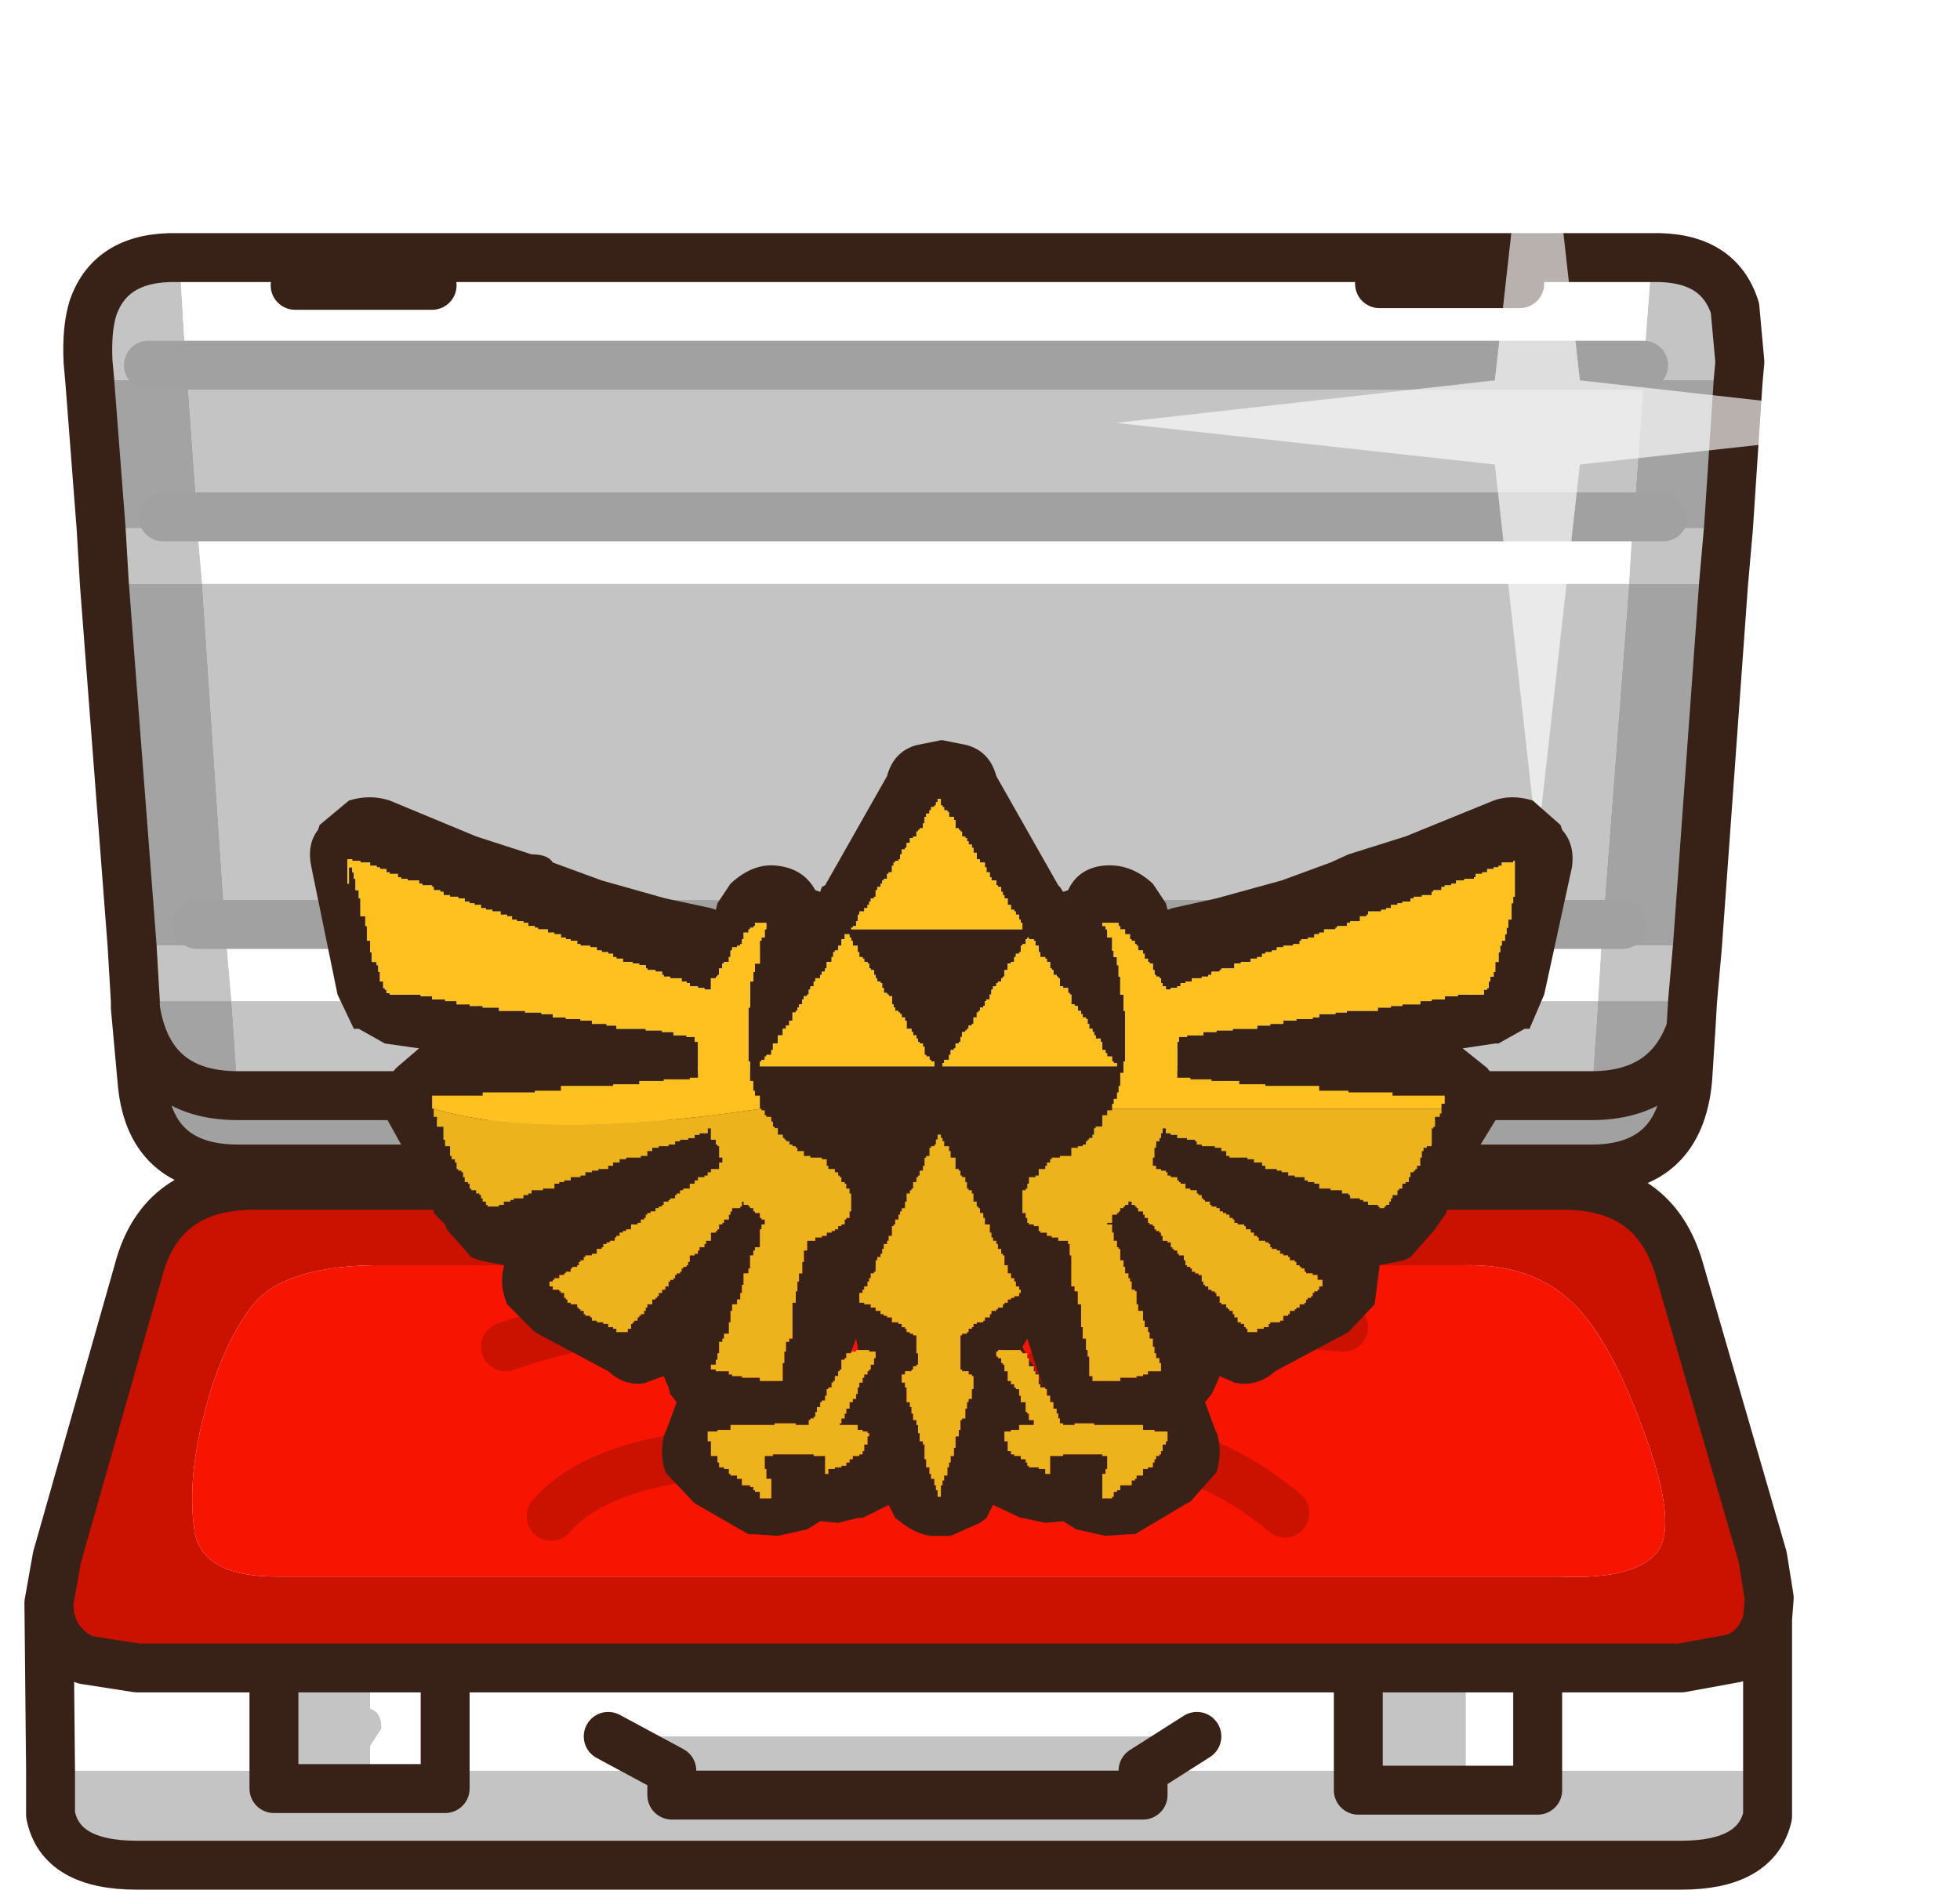 <?xml version="1.0" encoding="UTF-8" standalone="no"?>
<svg xmlns:ffdec="https://www.free-decompiler.com/flash" xmlns:xlink="http://www.w3.org/1999/xlink" ffdec:objectType="frame" height="173.85px" width="180.3px" xmlns="http://www.w3.org/2000/svg">
  <g transform="matrix(3.0, 0.0, 0.0, 3.0, 92.4, 85.8)">
    <use ffdec:characterId="2218" height="57.95" transform="matrix(1.0, 0.0, 0.0, 1.0, -30.05, -28.6)" width="59.35" xlink:href="#sprite0"/>
    <use ffdec:characterId="2122" height="24.4" id="arr_cl" transform="matrix(1.0, 0.0, 0.0, 1.0, -21.3, -5.9)" width="38.7" xlink:href="#sprite2"/>
    <use ffdec:characterId="787" height="34.0" id="telo" transform="matrix(1.375, 0.0, 0.0, 1.507, -30.805, -22.765)" width="40.8" xlink:href="#sprite3"/>
  </g>
  <defs>
    <g id="sprite0" transform="matrix(1.0, 0.0, 0.0, 1.0, 0.75, 7.9)">
      <use ffdec:characterId="2217" height="50.8" transform="matrix(1.0, 0.0, 0.0, 1.0, -0.75, -0.75)" width="54.25" xlink:href="#shape0"/>
      <filter id="filter0">
        <feColorMatrix in="SourceGraphic" result="filterResult0" type="matrix" values="0 0 0 0 1.0,0 0 0 0 1.0,0 0 0 0 1.0,0 0 0 1 0"/>
        <feConvolveMatrix divisor="25.0" in="filterResult0" kernelMatrix="1 1 1 1 1 1 1 1 1 1 1 1 1 1 1 1 1 1 1 1 1 1 1 1 1" order="5 5" result="filterResult1"/>
        <feConvolveMatrix divisor="25.0" in="filterResult1" kernelMatrix="1 1 1 1 1 1 1 1 1 1 1 1 1 1 1 1 1 1 1 1 1 1 1 1 1" order="5 5" result="filterResult2"/>
        <feConvolveMatrix divisor="25.0" in="filterResult2" kernelMatrix="1 1 1 1 1 1 1 1 1 1 1 1 1 1 1 1 1 1 1 1 1 1 1 1 1" order="5 5" result="filterResult3"/>
        <feComposite in="SourceGraphic" in2="filterResult3" operator="over" result="filterResult4"/>
        <feConvolveMatrix divisor="4.0" in="filterResult4" kernelMatrix="1 1 1 1" order="2 2" result="filterResult5"/>
        <feConvolveMatrix divisor="4.0" in="filterResult5" kernelMatrix="1 1 1 1" order="2 2" result="filterResult6"/>
        <feConvolveMatrix divisor="4.0" in="filterResult6" kernelMatrix="1 1 1 1" order="2 2" result="filterResult7"/>
      </filter>
      <use ffdec:characterId="366" filter="url(#filter0)" height="46.65" transform="matrix(0.555, 0.0, 0.0, 0.555, 32.709, -7.891)" width="46.65" xlink:href="#sprite1"/>
    </g>
    <g id="shape0" transform="matrix(1.0, 0.0, 0.0, 1.0, 0.75, 0.75)">
      <path d="M51.5 8.3 L51.35 10.0 48.45 10.0 48.55 8.3 51.5 8.3 M50.55 21.1 L50.4 22.8 47.5 22.8 47.6 21.1 50.55 21.1 M2.65 22.8 L2.55 21.1 5.45 21.1 5.4 20.45 47.65 20.45 5.4 20.45 4.7 10.0 1.7 10.0 1.6 8.3 4.55 8.3 4.55 7.95 4.25 3.75 1.25 3.75 1.2 3.2 Q1.15 2.2 1.35 1.55 1.9 -0.05 3.95 0.0 L4.0 0.0 4.2 3.3 4.25 3.75 48.9 3.75 48.9 3.3 49.15 0.0 Q51.2 -0.05 51.7 1.55 L51.85 3.2 51.8 3.75 48.9 3.75 48.6 7.95 48.55 8.3 4.55 8.3 4.7 10.0 48.45 10.0 47.65 20.45 47.6 21.1 5.45 21.1 5.6 22.8 2.65 22.8 M6.9 43.25 L9.85 43.25 9.85 44.5 Q10.2 44.6 10.2 45.1 L9.85 45.65 9.85 46.95 12.15 46.95 12.15 46.4 19.1 46.4 19.1 47.15 33.55 47.15 33.55 46.4 33.55 47.15 19.1 47.15 19.1 46.4 17.15 45.35 35.2 45.35 33.55 46.4 40.15 46.4 40.15 47.0 43.45 47.0 40.15 47.0 40.15 46.4 40.15 43.25 43.45 43.25 43.45 47.0 45.65 47.0 45.65 46.4 52.7 46.4 52.7 46.6 52.7 47.8 Q52.35 49.3 50.05 49.3 L2.7 49.3 Q0.35 49.3 0.05 47.75 L0.05 46.8 0.05 46.4 6.9 46.4 6.9 46.95 9.85 46.95 6.9 46.95 6.9 46.4 6.9 43.25 M47.5 22.8 L47.3 25.7 5.8 25.7 5.6 22.8 47.5 22.8 M3.05 3.3 L4.2 3.3 3.05 3.3 M48.6 7.95 L4.55 7.95 48.6 7.95" fill="#c4c4c4" fill-rule="evenodd" stroke="none"/>
      <path d="M51.8 3.75 L51.5 8.3 48.55 8.3 48.6 7.95 48.9 3.75 51.8 3.75 M51.35 10.0 L50.55 21.1 47.6 21.1 47.65 20.45 48.25 20.45 47.65 20.45 48.45 10.0 51.35 10.0 M50.4 22.8 L50.35 23.65 Q49.65 25.7 47.3 25.7 L47.5 22.8 50.4 22.8 M2.65 23.0 L2.65 22.8 5.6 22.8 5.8 25.7 Q3.05 25.7 2.65 23.0 M2.55 21.1 L1.7 10.0 4.7 10.0 5.4 20.45 5.45 21.1 2.55 21.1 M1.6 8.3 L1.25 3.75 4.25 3.75 4.55 7.95 4.55 8.3 1.6 8.3 M49.5 7.95 L48.6 7.95 49.5 7.95 M3.5 7.95 L4.55 7.95 3.5 7.95 M4.55 20.45 L5.4 20.45 4.55 20.45" fill="#a3a3a3" fill-rule="evenodd" stroke="none"/>
      <path d="M4.0 0.0 L49.15 0.0 48.9 3.3 48.9 3.75 4.25 3.75 4.2 3.3 48.9 3.3 4.2 3.3 4.0 0.0 M48.55 8.3 L48.45 10.0 4.7 10.0 4.55 8.3 48.55 8.3 M40.8 0.8 L45.1 0.8 40.8 0.8 M47.6 21.1 L47.5 22.8 5.6 22.8 5.45 21.1 47.6 21.1 M0.0 41.35 Q0.05 42.5 1.1 43.0 L2.7 43.25 6.9 43.25 6.9 46.4 0.05 46.4 0.0 41.35 M9.85 43.25 L12.15 43.25 40.15 43.25 40.15 46.4 33.55 46.4 35.2 45.35 17.15 45.35 19.1 46.4 12.15 46.4 12.15 46.95 9.85 46.95 9.85 45.65 10.2 45.1 Q10.2 44.6 9.85 44.5 L9.85 43.25 M43.45 43.25 L45.65 43.25 50.05 43.25 51.7 42.95 Q52.5 42.6 52.7 41.75 L52.7 46.4 45.65 46.4 45.65 43.25 45.65 46.4 45.65 47.0 43.45 47.0 43.45 43.25 M11.75 0.85 L7.55 0.85 11.75 0.85 M12.15 46.4 L12.15 43.25 12.15 46.4" fill="#ffffff" fill-rule="evenodd" stroke="none"/>
      <path d="M46.55 31.9 Q45.35 30.85 43.35 30.9 L9.95 30.9 Q7.05 30.95 6.15 32.25 5.25 33.5 4.75 35.5 4.25 37.45 4.45 38.95 4.6 40.45 7.0 40.45 L46.35 40.45 Q48.7 40.55 49.35 39.65 49.95 38.75 48.85 35.85 47.75 32.9 46.55 31.9 M0.0 41.35 L0.0 41.25 0.25 39.85 2.75 31.05 Q3.45 28.4 6.4 28.45 L46.35 28.45 Q49.25 28.4 50.0 31.05 L52.55 39.85 52.75 41.1 52.7 41.75 Q52.5 42.6 51.7 42.95 L50.05 43.25 45.65 43.25 43.45 43.25 40.15 43.25 12.15 43.25 9.85 43.25 6.9 43.25 2.7 43.25 1.1 43.0 Q0.05 42.5 0.0 41.35" fill="#cb1100" fill-rule="evenodd" stroke="none"/>
      <path d="M50.35 23.65 L50.25 25.2 Q50.0 27.95 47.3 27.95 L5.8 27.95 Q3.05 27.95 2.85 25.2 L2.65 23.0 Q3.05 25.7 5.8 25.7 L47.3 25.7 Q49.65 25.7 50.35 23.65" fill="#a1a1a1" fill-rule="evenodd" stroke="none"/>
      <path d="M46.55 31.9 Q47.75 32.9 48.85 35.85 49.95 38.75 49.35 39.65 48.7 40.55 46.35 40.45 L7.0 40.45 Q4.6 40.45 4.45 38.95 4.25 37.45 4.75 35.5 5.25 33.5 6.15 32.25 7.05 30.95 9.95 30.9 L43.35 30.9 Q45.35 30.85 46.55 31.9 M39.7 32.8 Q33.4 32.2 30.4 34.3 33.4 32.2 39.7 32.8 M37.9 38.5 Q34.45 35.6 30.3 36.7 34.45 35.6 37.9 38.5 M15.4 38.6 Q17.3 36.4 23.6 36.6 17.3 36.4 15.4 38.6 M23.1 34.3 Q20.1 31.3 14.0 33.4 20.1 31.3 23.1 34.3" fill="#f71501" fill-rule="evenodd" stroke="none"/>
      <path d="M51.8 3.75 L51.5 8.3 51.35 10.0 50.55 21.1 50.4 22.8 50.35 23.65 50.25 25.2 Q50.0 27.95 47.3 27.95 L5.8 27.95 Q3.05 27.95 2.85 25.2 L2.65 23.0 2.65 22.8 2.55 21.1 1.7 10.0 1.6 8.3 1.25 3.75 1.2 3.2 Q1.15 2.2 1.35 1.55 1.9 -0.05 3.95 0.0 L4.0 0.0 49.15 0.0 Q51.2 -0.05 51.7 1.55 L51.85 3.2 51.8 3.75 M45.1 0.8 L40.8 0.8 M52.7 41.75 L52.75 41.1 52.55 39.85 50.0 31.05 Q49.25 28.4 46.35 28.45 L6.4 28.45 Q3.45 28.4 2.75 31.05 L0.25 39.85 0.0 41.25 0.0 41.35 Q0.05 42.5 1.1 43.0 L2.7 43.25 6.9 43.25 9.85 43.25 12.15 43.25 40.15 43.25 43.45 43.25 45.65 43.25 50.05 43.25 51.7 42.95 Q52.5 42.6 52.7 41.75 L52.7 46.4 52.7 46.6 52.7 47.8 Q52.35 49.3 50.05 49.3 L2.7 49.3 Q0.35 49.3 0.05 47.75 L0.05 46.8 0.05 46.4 0.0 41.35 M45.65 43.25 L45.65 46.4 45.65 47.0 43.45 47.0 40.15 47.0 40.15 46.4 40.15 43.25 M33.55 46.4 L33.55 47.15 19.1 47.15 19.1 46.4 17.15 45.35 M12.15 46.4 L12.15 46.95 9.85 46.95 6.9 46.95 6.9 46.4 6.9 43.25 M47.3 25.7 Q49.65 25.7 50.35 23.65 M47.3 25.7 L5.8 25.7 Q3.05 25.7 2.65 23.0 M7.55 0.85 L11.75 0.85 M12.15 43.25 L12.15 46.4 M33.55 46.4 L35.2 45.35" fill="none" stroke="#382218" stroke-linecap="round" stroke-linejoin="round" stroke-width="1.5"/>
      <path d="M48.6 7.95 L49.5 7.95 M48.9 3.3 L4.2 3.3 3.05 3.3 M47.65 20.45 L48.25 20.45 M47.65 20.45 L5.4 20.45 4.55 20.45 M4.55 7.95 L48.6 7.95 M4.55 7.95 L3.5 7.95" fill="none" stroke="#a1a1a1" stroke-linecap="round" stroke-linejoin="round" stroke-width="1.5"/>
      <path d="M30.3 36.7 Q34.45 35.6 37.9 38.5 M30.4 34.3 Q33.4 32.2 39.7 32.8 M14.0 33.4 Q20.1 31.3 23.1 34.3 M23.6 36.6 Q17.3 36.4 15.4 38.6" fill="none" stroke="#cb1100" stroke-linecap="round" stroke-linejoin="round" stroke-width="1.5"/>
    </g>
    <g id="sprite1" transform="matrix(1.0, 0.0, 0.0, 1.0, 23.3, 23.3)">
      <use ffdec:characterId="365" height="46.65" transform="matrix(1.0, 0.0, 0.0, 1.0, -23.3, -23.3)" width="46.65" xlink:href="#shape1"/>
    </g>
    <g id="shape1" transform="matrix(1.0, 0.0, 0.0, 1.0, 23.3, 23.3)">
      <path d="M2.35 -2.3 L23.35 0.05 2.35 2.35 0.0 23.35 -2.35 2.35 -23.3 0.05 -2.35 -2.3 0.0 -23.3 2.35 -2.3" fill="#ffffff" fill-opacity="0.647" fill-rule="evenodd" stroke="none"/>
    </g>
    <g id="sprite2" transform="matrix(1.0, 0.0, 0.0, 1.0, 18.65, 8.5)">
      <use ffdec:characterId="2108" height="24.4" transform="matrix(1.0, 0.0, 0.0, 1.0, -18.65, -8.5)" width="38.7" xlink:href="#shape2"/>
    </g>
    <g id="shape2" transform="matrix(1.0, 0.0, 0.0, 1.0, 18.65, 8.5)">
      <path d="M0.7 -8.5 L0.75 -8.5 1.5 -8.35 Q2.2 -8.15 2.4 -7.4 L4.3 -4.05 4.35 -4.0 4.45 -3.85 4.6 -3.9 Q4.9 -4.55 5.65 -4.65 6.5 -4.75 7.2 -4.1 L7.6 -3.5 7.65 -3.3 7.8 -3.35 9.15 -3.65 11.15 -4.2 12.65 -4.75 13.2 -5.0 14.95 -5.55 17.65 -6.65 Q18.2 -6.85 18.85 -6.65 L19.7 -5.9 19.75 -5.75 Q20.15 -5.3 20.05 -4.6 L19.2 -0.7 18.75 0.35 18.6 0.35 17.8 0.8 17.7 0.8 16.7 0.95 17.45 1.55 Q17.9 2.1 17.8 2.95 L17.8 3.0 17.25 3.9 17.15 4.35 17.1 4.45 16.2 5.95 16.2 6.0 15.95 6.35 15.85 6.5 15.1 7.35 14.9 7.45 14.15 7.6 14.15 7.65 14.0 8.8 13.15 9.7 13.2 9.65 10.95 10.85 Q10.4 11.35 9.7 11.2 L9.25 11.0 9.1 11.35 9.0 11.55 8.8 11.8 9.15 12.75 9.15 12.7 Q9.35 13.3 9.15 13.95 L8.35 14.85 8.25 14.9 6.65 15.85 6.45 15.85 5.75 15.9 4.85 15.7 4.45 15.45 3.9 15.5 3.2 15.35 3.15 15.35 2.3 14.95 2.1 15.35 1.9 15.5 1.0 15.9 0.75 15.9 0.7 15.9 0.4 15.9 Q-0.05 15.85 -0.5 15.5 L-0.7 15.35 -0.9 14.95 -1.7 15.35 -1.85 15.35 -2.45 15.5 -3.0 15.45 -3.4 15.7 -4.3 15.9 -5.0 15.85 -5.2 15.85 -6.85 14.9 -6.9 14.85 -7.75 13.95 Q-7.95 13.3 -7.75 12.7 L-7.75 12.75 -7.4 11.8 -7.6 11.55 -7.65 11.35 -7.8 11.0 -8.35 11.2 -8.3 11.2 Q-8.95 11.35 -9.5 10.85 L-11.75 9.65 -11.7 9.7 -12.6 8.8 Q-12.85 8.2 -12.7 7.65 L-12.7 7.6 -13.45 7.45 -13.7 7.35 -14.45 6.5 -14.5 6.35 -14.85 6.0 -14.85 5.95 -15.65 4.45 -15.75 4.35 -15.85 3.9 -16.35 3.0 -16.35 2.95 Q-16.5 2.1 -16.0 1.55 L-15.3 0.95 -16.35 0.8 -17.15 0.35 -17.3 0.35 -17.8 -0.7 -18.6 -4.6 Q-18.75 -5.3 -18.4 -5.75 L-18.35 -5.9 -17.45 -6.65 Q-16.8 -6.85 -16.2 -6.65 L-13.55 -5.55 -11.85 -5.0 Q-11.35 -5.0 -11.2 -4.75 L-9.7 -4.2 -7.75 -3.65 -6.35 -3.35 -6.2 -3.3 -6.15 -3.5 -5.75 -4.1 Q-5.05 -4.75 -4.3 -4.65 -3.5 -4.55 -3.15 -3.9 L-3.0 -3.85 -2.95 -4.0 -2.85 -4.05 -0.95 -7.4 Q-0.75 -8.15 -0.05 -8.35 L0.7 -8.5 M16.05 2.8 L16.05 2.65 16.15 2.65 16.15 2.4 14.55 2.4 14.55 2.3 13.2 2.3 13.2 2.25 12.3 2.25 12.3 2.1 10.65 2.1 10.65 2.05 9.85 2.05 9.85 1.95 9.0 1.95 9.0 1.9 8.35 1.9 8.35 1.85 7.95 1.85 7.95 0.75 8.0 0.75 8.0 0.6 8.25 0.6 8.25 0.55 8.75 0.55 8.75 0.45 9.15 0.45 9.15 0.4 9.65 0.4 9.65 0.35 10.4 0.35 10.4 0.25 10.8 0.25 10.8 0.2 11.2 0.2 11.2 0.1 11.6 0.1 11.6 0.05 12.1 0.05 12.1 0.0 12.3 0.0 12.3 -0.1 12.8 -0.1 12.8 -0.15 13.15 -0.15 13.15 -0.2 14.1 -0.2 14.1 -0.3 14.5 -0.3 14.5 -0.35 14.85 -0.35 14.85 -0.4 15.4 -0.4 15.4 -0.5 15.75 -0.5 15.75 -0.55 16.15 -0.55 16.15 -0.65 16.55 -0.65 16.55 -0.7 17.35 -0.7 17.35 -0.85 17.45 -0.85 17.45 -0.9 17.5 -0.9 17.5 -1.1 17.55 -1.1 17.55 -1.25 17.65 -1.25 17.65 -1.4 17.7 -1.4 17.7 -1.7 17.8 -1.7 17.8 -2.0 17.85 -2.0 17.85 -2.2 17.9 -2.2 17.9 -2.35 18.0 -2.35 18.0 -2.55 18.05 -2.55 18.05 -2.75 18.1 -2.75 18.1 -3.0 18.2 -3.0 18.2 -3.5 18.25 -3.5 18.25 -3.7 18.3 -3.7 18.3 -4.8 18.25 -4.8 18.25 -4.75 17.9 -4.75 17.9 -4.65 17.8 -4.65 17.8 -4.6 17.65 -4.6 17.65 -4.55 17.45 -4.55 17.45 -4.45 17.3 -4.45 17.3 -4.4 17.1 -4.4 17.1 -4.3 17.05 -4.3 17.05 -4.25 16.75 -4.25 16.75 -4.2 16.5 -4.2 16.5 -4.1 16.35 -4.1 16.35 -4.05 16.15 -4.05 16.15 -4.0 16.05 -4.0 16.05 -3.9 15.8 -3.9 15.8 -3.85 15.75 -3.85 15.75 -3.75 15.45 -3.75 15.45 -3.7 15.2 -3.7 15.2 -3.65 15.1 -3.65 15.1 -3.55 14.85 -3.55 14.85 -3.5 14.7 -3.5 14.7 -3.45 14.5 -3.45 14.5 -3.35 14.35 -3.35 14.35 -3.3 14.2 -3.3 14.2 -3.25 13.8 -3.25 13.8 -3.15 13.75 -3.15 13.75 -3.1 13.55 -3.1 13.55 -2.95 13.25 -2.95 13.25 -2.9 13.15 -2.9 13.15 -2.8 12.85 -2.8 12.85 -2.75 12.8 -2.75 12.8 -2.7 12.45 -2.7 12.45 -2.6 12.3 -2.6 12.3 -2.55 12.15 -2.55 12.15 -2.45 11.95 -2.45 11.95 -2.4 11.75 -2.4 11.75 -2.35 11.7 -2.35 11.7 -2.25 11.5 -2.25 11.5 -2.2 11.2 -2.2 11.2 -2.15 11.0 -2.15 11.0 -2.05 10.85 -2.05 10.85 -2.0 10.65 -2.0 10.65 -1.95 10.55 -1.95 10.55 -1.85 10.4 -1.85 10.4 -1.8 10.2 -1.8 10.2 -1.7 9.9 -1.7 9.9 -1.65 9.7 -1.65 9.7 -1.5 9.3 -1.5 9.3 -1.45 9.25 -1.45 9.25 -1.4 9.0 -1.4 9.0 -1.3 8.9 -1.3 8.9 -1.25 8.7 -1.25 8.7 -1.2 8.4 -1.2 8.4 -1.1 8.2 -1.1 8.2 -1.05 8.05 -1.05 8.05 -0.95 7.95 -0.95 7.95 -0.9 7.75 -0.9 7.75 -0.85 7.6 -0.85 7.6 -0.95 7.5 -0.95 7.5 -1.05 7.45 -1.05 7.45 -1.2 7.4 -1.2 7.4 -1.25 7.3 -1.25 7.3 -1.3 7.25 -1.3 7.25 -1.45 7.2 -1.45 7.2 -1.65 7.1 -1.65 7.1 -1.7 7.05 -1.7 7.05 -1.8 6.95 -1.8 6.95 -1.95 6.9 -1.95 6.9 -2.05 6.75 -2.05 6.75 -2.2 6.7 -2.2 6.7 -2.25 6.65 -2.25 6.65 -2.35 6.55 -2.35 6.55 -2.4 6.5 -2.4 6.5 -2.55 6.35 -2.55 6.35 -2.7 6.2 -2.7 6.2 -2.8 6.15 -2.8 6.15 -2.9 5.65 -2.9 5.65 -2.8 5.75 -2.8 5.75 -2.7 5.8 -2.7 5.8 -2.45 5.95 -2.45 5.95 -2.05 6.0 -2.05 6.0 -1.85 6.1 -1.85 6.1 -1.6 6.15 -1.6 6.15 -1.25 6.2 -1.25 6.2 -0.7 6.3 -0.7 6.3 -0.2 6.35 -0.2 6.35 1.35 6.3 1.35 6.3 1.7 6.2 1.7 6.2 2.1 6.15 2.1 6.15 2.3 6.1 2.3 6.1 2.5 6.0 2.5 6.0 2.65 5.95 2.65 5.95 2.8 5.95 2.85 5.8 2.85 5.8 3.0 5.65 3.0 5.65 3.35 5.45 3.35 5.45 3.4 5.4 3.4 5.4 3.6 5.35 3.6 5.35 3.7 5.25 3.7 5.25 3.75 5.2 3.75 5.2 3.8 5.15 3.8 5.15 3.9 5.05 3.9 5.05 3.95 4.9 3.95 4.9 4.0 4.7 4.0 4.7 4.25 4.35 4.25 4.35 4.3 4.1 4.3 4.1 4.35 4.05 4.35 4.05 4.45 3.95 4.45 3.95 4.55 3.9 4.55 3.9 4.65 3.7 4.65 3.7 4.85 3.6 4.85 3.6 4.9 3.4 4.9 3.4 5.1 3.35 5.1 3.35 5.25 3.3 5.25 3.3 5.3 3.2 5.3 3.2 6.0 3.3 6.0 3.3 6.15 3.35 6.15 3.35 6.3 3.4 6.3 3.4 6.35 3.55 6.35 3.55 6.4 3.7 6.4 3.7 6.55 3.75 6.55 3.75 6.6 3.95 6.6 3.95 6.7 4.1 6.7 4.1 6.75 4.3 6.75 4.3 6.85 4.6 6.85 4.6 6.95 4.65 6.95 4.65 7.3 4.7 7.3 4.7 8.25 4.8 8.25 4.8 8.4 4.9 8.4 4.9 8.8 5.0 8.8 5.0 9.5 5.05 9.5 5.05 9.85 5.15 9.85 5.15 10.2 5.2 10.2 5.2 10.4 5.25 10.4 5.25 11.0 5.35 11.0 5.35 11.15 6.2 11.15 6.2 11.05 6.7 11.05 6.7 11.0 6.9 11.0 6.9 10.95 7.05 10.95 7.05 10.85 7.45 10.85 7.45 10.6 7.4 10.6 7.4 10.45 7.3 10.45 7.3 10.3 7.25 10.3 7.25 10.1 7.2 10.1 7.2 9.85 7.1 9.85 7.1 9.65 7.05 9.65 7.05 9.5 6.95 9.5 6.95 9.3 6.9 9.3 6.9 9.0 6.75 9.0 6.75 8.8 6.7 8.8 6.7 8.4 6.65 8.4 6.65 8.35 6.55 8.35 6.55 8.1 6.5 8.1 6.5 8.0 6.45 8.0 6.45 7.85 6.35 7.85 6.35 7.65 6.3 7.65 6.3 7.45 6.2 7.45 6.2 7.1 6.15 7.1 6.15 7.05 6.1 7.05 6.1 6.85 6.0 6.85 6.0 6.6 5.95 6.6 5.95 6.35 5.8 6.35 5.8 6.3 5.95 6.3 5.95 6.05 6.1 6.05 6.1 6.0 6.15 6.0 6.15 5.95 6.2 5.95 6.2 5.85 6.3 5.85 6.3 5.8 6.35 5.8 6.35 5.75 6.45 5.75 6.45 5.65 6.55 5.65 6.55 5.75 6.65 5.75 6.65 5.8 6.7 5.8 6.7 5.85 6.75 5.85 6.75 5.95 6.9 5.95 6.9 6.05 6.95 6.05 6.95 6.15 7.05 6.15 7.05 6.3 7.1 6.3 7.1 6.35 7.2 6.35 7.2 6.4 7.25 6.4 7.25 6.5 7.3 6.5 7.3 6.55 7.4 6.55 7.4 6.6 7.45 6.6 7.45 6.7 7.5 6.7 7.5 6.85 7.65 6.85 7.65 6.9 7.75 6.9 7.75 7.05 7.8 7.05 7.8 7.1 7.85 7.1 7.85 7.15 7.95 7.15 7.95 7.25 8.0 7.25 8.0 7.3 8.15 7.3 8.15 7.45 8.2 7.45 8.2 7.6 8.25 7.6 8.25 7.65 8.35 7.65 8.35 7.7 8.4 7.7 8.4 7.8 8.5 7.8 8.5 7.85 8.6 7.85 8.6 7.9 8.7 7.9 8.7 8.1 8.75 8.1 8.75 8.2 8.8 8.2 8.8 8.25 8.9 8.25 8.9 8.35 9.0 8.35 9.0 8.4 9.1 8.4 9.1 8.45 9.15 8.45 9.15 8.55 9.25 8.55 9.25 8.75 9.3 8.75 9.3 8.8 9.45 8.8 9.45 8.9 9.5 8.9 9.5 8.95 9.55 8.95 9.55 9.0 9.65 9.0 9.65 9.1 9.7 9.1 9.7 9.2 9.8 9.2 9.8 9.35 9.9 9.35 9.9 9.4 10.0 9.4 10.0 9.5 10.05 9.5 10.05 9.55 10.1 9.55 10.1 9.65 10.4 9.65 10.4 9.55 10.6 9.55 10.6 9.5 10.75 9.5 10.75 9.4 10.8 9.4 10.8 9.35 11.1 9.35 11.1 9.3 11.2 9.3 11.2 9.15 11.35 9.15 11.35 9.1 11.4 9.1 11.4 9.0 11.55 9.0 11.55 8.95 11.6 8.95 11.6 8.9 11.7 8.9 11.7 8.8 11.85 8.8 11.85 8.75 11.9 8.75 11.9 8.65 11.95 8.65 11.95 8.6 12.05 8.6 12.05 8.55 12.1 8.55 12.1 8.45 12.15 8.45 12.15 8.4 12.25 8.4 12.25 8.35 12.3 8.35 12.3 8.25 12.4 8.25 12.4 8.05 12.25 8.05 12.25 7.9 12.1 7.9 12.1 7.85 11.9 7.85 11.9 7.8 11.85 7.8 11.85 7.7 11.75 7.7 11.75 7.65 11.7 7.65 11.7 7.6 11.6 7.6 11.6 7.5 11.55 7.5 11.55 7.45 11.4 7.45 11.4 7.35 11.35 7.35 11.35 7.3 11.2 7.3 11.2 7.25 11.1 7.25 11.1 7.15 11.0 7.15 11.0 7.1 10.85 7.1 10.85 7.05 10.8 7.05 10.8 6.95 10.75 6.95 10.75 6.9 10.65 6.9 10.65 6.85 10.45 6.85 10.45 6.75 10.4 6.75 10.4 6.7 10.3 6.7 10.3 6.6 10.2 6.6 10.2 6.5 10.05 6.5 10.05 6.4 10.0 6.4 10.0 6.35 9.8 6.35 9.8 6.3 9.7 6.3 9.7 6.2 9.65 6.2 9.65 6.15 9.55 6.15 9.55 6.05 9.45 6.05 9.45 6.0 9.35 6.0 9.35 5.95 9.25 5.95 9.25 5.85 9.15 5.85 9.15 5.8 9.0 5.8 9.0 5.75 8.95 5.75 8.95 5.65 8.8 5.65 8.8 5.6 8.75 5.6 8.75 5.55 8.7 5.55 8.7 5.45 8.6 5.45 8.6 5.4 8.55 5.4 8.55 5.3 8.35 5.3 8.35 5.25 8.2 5.25 8.2 5.1 8.05 5.1 8.05 5.05 8.0 5.05 8.0 5.0 7.95 5.0 7.95 4.9 7.75 4.9 7.75 4.85 7.65 4.85 7.65 4.75 7.6 4.75 7.6 4.7 7.45 4.7 7.45 4.65 7.3 4.65 7.3 4.55 7.2 4.55 7.2 4.3 7.25 4.3 7.25 4.0 7.3 4.0 7.3 3.8 7.4 3.8 7.4 3.7 7.45 3.7 7.45 3.55 7.5 3.55 7.5 3.4 7.6 3.4 7.6 3.55 7.75 3.55 7.75 3.6 7.95 3.6 7.95 3.7 8.25 3.7 8.25 3.75 8.5 3.75 8.5 3.8 8.55 3.8 8.55 3.9 8.7 3.9 8.7 3.95 9.1 3.95 9.1 4.0 9.3 4.0 9.3 4.1 9.45 4.1 9.45 4.25 9.55 4.25 9.55 4.3 10.1 4.3 10.1 4.35 10.3 4.35 10.3 4.45 10.55 4.45 10.55 4.55 10.65 4.55 10.65 4.65 11.0 4.65 11.0 4.7 11.15 4.7 11.15 4.75 11.35 4.75 11.35 4.85 11.55 4.85 11.55 4.9 11.85 4.9 11.85 5.0 11.95 5.0 11.95 5.05 12.15 5.05 12.15 5.1 12.3 5.1 12.3 5.25 12.65 5.25 12.65 5.3 13.0 5.3 13.0 5.4 13.2 5.4 13.2 5.45 13.25 5.45 13.25 5.55 13.55 5.55 13.55 5.6 13.65 5.6 13.65 5.65 13.8 5.65 13.8 5.75 14.1 5.75 14.1 5.8 14.15 5.8 14.15 5.85 14.3 5.85 14.3 5.8 14.35 5.8 14.35 5.75 14.45 5.75 14.45 5.65 14.5 5.65 14.5 5.55 14.55 5.55 14.55 5.45 14.7 5.45 14.7 5.3 14.75 5.3 14.75 5.25 14.85 5.25 14.85 5.1 14.95 5.1 14.95 5.05 15.05 5.05 15.05 4.9 15.1 4.9 15.1 4.75 15.2 4.75 15.2 4.7 15.25 4.7 15.25 4.65 15.3 4.65 15.3 4.55 15.4 4.55 15.4 4.3 15.45 4.3 15.45 4.1 15.5 4.1 15.5 4.0 15.6 4.0 15.6 3.95 15.75 3.95 15.75 3.4 15.8 3.4 15.8 3.35 15.85 3.35 15.85 3.05 16.0 3.05 16.0 2.95 16.05 2.95 16.05 2.8 M2.3 -0.85 L2.25 -0.85 2.25 -0.7 2.2 -0.7 2.2 -0.55 2.1 -0.55 2.1 -0.5 2.05 -0.5 2.05 -0.35 2.0 -0.35 2.0 -0.3 1.9 -0.3 1.9 -0.2 1.85 -0.2 1.85 -0.15 1.8 -0.15 1.8 0.0 1.7 0.0 1.7 0.2 1.65 0.2 1.65 0.25 1.55 0.25 1.55 0.35 1.5 0.35 1.5 0.4 1.45 0.4 1.45 0.45 1.35 0.45 1.35 0.6 1.3 0.6 1.3 0.75 1.25 0.75 1.25 0.8 1.15 0.8 1.15 0.95 1.1 0.95 1.1 1.0 1.0 1.0 1.0 1.15 0.95 1.15 0.95 1.3 0.8 1.3 0.8 1.4 0.75 1.4 0.75 1.5 6.1 1.5 6.1 1.4 6.0 1.4 6.0 1.35 5.95 1.35 5.95 1.2 5.8 1.2 5.8 1.1 5.75 1.1 5.75 1.0 5.65 1.0 5.65 0.75 5.6 0.75 5.6 0.65 5.45 0.65 5.45 0.55 5.4 0.55 5.4 0.45 5.35 0.45 5.35 0.35 5.25 0.35 5.25 0.2 5.2 0.2 5.2 0.05 5.15 0.05 5.15 0.0 5.05 0.0 5.05 -0.1 5.0 -0.1 5.0 -0.2 4.9 -0.2 4.9 -0.35 4.8 -0.35 4.8 -0.4 4.7 -0.4 4.7 -0.7 4.65 -0.7 4.65 -0.75 4.6 -0.75 4.6 -0.9 4.45 -0.9 4.45 -0.95 4.35 -0.95 4.35 -1.2 4.3 -1.2 4.3 -1.25 4.25 -1.25 4.25 -1.3 4.15 -1.3 4.15 -1.45 4.1 -1.45 4.1 -1.5 4.05 -1.5 4.05 -1.7 3.95 -1.7 3.95 -1.8 3.9 -1.8 3.9 -1.85 3.75 -1.85 3.75 -2.0 3.7 -2.0 3.7 -2.2 3.6 -2.2 3.6 -2.35 3.55 -2.35 3.55 -2.4 3.4 -2.4 3.4 -2.45 3.35 -2.45 3.35 -2.4 3.3 -2.4 3.3 -2.25 3.2 -2.25 3.2 -2.2 3.15 -2.2 3.15 -2.0 3.1 -2.0 3.1 -1.95 3.0 -1.95 3.0 -1.85 2.95 -1.85 2.95 -1.7 2.85 -1.7 2.85 -1.65 2.75 -1.65 2.75 -1.45 2.65 -1.45 2.65 -1.25 2.6 -1.25 2.6 -1.2 2.55 -1.2 2.55 -1.1 2.45 -1.1 2.45 -1.05 2.4 -1.05 2.4 -0.95 2.3 -0.95 2.3 -0.85 M0.6 -6.7 L0.6 -6.6 0.55 -6.6 0.55 -6.5 0.5 -6.5 0.5 -6.45 0.4 -6.45 0.4 -6.35 0.35 -6.35 0.35 -6.25 0.25 -6.25 0.25 -6.15 0.2 -6.15 0.2 -5.95 0.15 -5.95 0.15 -5.8 0.05 -5.8 0.05 -5.75 0.0 -5.75 0.0 -5.7 -0.05 -5.7 -0.05 -5.55 -0.15 -5.55 -0.15 -5.5 -0.25 -5.5 -0.25 -5.35 -0.35 -5.35 -0.35 -5.2 -0.4 -5.2 -0.4 -5.15 -0.5 -5.15 -0.5 -5.0 -0.55 -5.0 -0.55 -4.85 -0.6 -4.85 -0.6 -4.8 -0.7 -4.8 -0.7 -4.75 -0.75 -4.75 -0.75 -4.65 -0.8 -4.65 -0.8 -4.45 -0.9 -4.45 -0.9 -4.4 -0.95 -4.4 -0.95 -4.25 -1.05 -4.25 -1.05 -4.2 -1.1 -4.2 -1.1 -4.1 -1.15 -4.1 -1.15 -4.0 -1.25 -4.0 -1.25 -3.9 -1.3 -3.9 -1.3 -3.7 -1.35 -3.7 -1.35 -3.65 -1.45 -3.65 -1.45 -3.55 -1.5 -3.55 -1.5 -3.45 -1.55 -3.45 -1.55 -3.35 -1.65 -3.35 -1.65 -3.25 -1.8 -3.25 -1.8 -3.15 -1.85 -3.15 -1.85 -2.95 -1.9 -2.95 -1.9 -2.8 -2.0 -2.8 -2.0 -2.75 -2.05 -2.75 -2.05 -2.7 3.2 -2.7 3.2 -2.9 3.15 -2.9 3.15 -3.0 3.1 -3.0 3.1 -3.15 3.0 -3.15 3.0 -3.25 2.95 -3.25 2.95 -3.3 2.85 -3.3 2.85 -3.45 2.75 -3.45 2.75 -3.65 2.65 -3.65 2.65 -3.75 2.6 -3.75 2.6 -3.85 2.55 -3.85 2.55 -4.0 2.45 -4.0 2.45 -4.05 2.4 -4.05 2.4 -4.2 2.25 -4.2 2.25 -4.3 2.2 -4.3 2.2 -4.45 2.1 -4.45 2.1 -4.6 2.05 -4.6 2.05 -4.75 1.9 -4.75 1.9 -4.85 1.8 -4.85 1.8 -5.05 1.7 -5.05 1.7 -5.2 1.65 -5.2 1.65 -5.3 1.55 -5.3 1.55 -5.4 1.5 -5.4 1.5 -5.5 1.45 -5.5 1.45 -5.55 1.35 -5.55 1.35 -5.7 1.3 -5.7 1.3 -5.75 1.25 -5.75 1.25 -5.8 1.15 -5.8 1.15 -6.05 1.1 -6.05 1.1 -6.15 0.95 -6.15 0.95 -6.3 0.9 -6.3 0.9 -6.35 0.8 -6.35 0.8 -6.45 0.75 -6.45 0.75 -6.5 0.7 -6.5 0.7 -6.7 0.6 -6.7 M-4.8 2.8 L-4.85 2.8 -4.85 2.4 -5.0 2.4 -5.0 2.25 -5.05 2.25 -5.05 1.95 -5.15 1.95 -5.15 1.35 -5.2 1.35 -5.2 -0.3 -5.15 -0.3 -5.15 -1.1 -5.05 -1.1 -5.05 -1.4 -5.0 -1.4 -5.0 -1.65 -4.85 -1.65 -4.85 -2.35 -4.8 -2.35 -4.8 -2.45 -4.7 -2.45 -4.7 -2.7 -4.65 -2.7 -4.65 -2.9 -5.0 -2.9 -5.0 -2.8 -5.05 -2.8 -5.05 -2.75 -5.15 -2.75 -5.15 -2.7 -5.2 -2.7 -5.2 -2.6 -5.35 -2.6 -5.35 -2.4 -5.4 -2.4 -5.4 -2.25 -5.45 -2.25 -5.45 -2.2 -5.55 -2.2 -5.55 -2.15 -5.7 -2.15 -5.7 -2.05 -5.75 -2.05 -5.75 -1.85 -5.8 -1.85 -5.8 -1.7 -5.95 -1.7 -5.95 -1.65 -6.0 -1.65 -6.0 -1.5 -6.1 -1.5 -6.1 -1.3 -6.15 -1.3 -6.15 -1.25 -6.2 -1.25 -6.2 -1.2 -6.35 -1.2 -6.35 -0.85 -6.55 -0.85 -6.55 -0.9 -6.75 -0.9 -6.75 -0.95 -7.0 -0.95 -7.0 -1.05 -7.1 -1.05 -7.1 -1.1 -7.25 -1.1 -7.25 -1.2 -7.6 -1.2 -7.6 -1.25 -7.8 -1.25 -7.8 -1.3 -7.85 -1.3 -7.85 -1.4 -8.05 -1.4 -8.05 -1.45 -8.3 -1.45 -8.3 -1.5 -8.35 -1.5 -8.35 -1.6 -8.55 -1.6 -8.55 -1.65 -8.75 -1.65 -8.75 -1.7 -9.05 -1.7 -9.05 -1.8 -9.25 -1.8 -9.25 -1.85 -9.35 -1.85 -9.35 -1.95 -9.5 -1.95 -9.5 -2.0 -9.7 -2.0 -9.7 -2.05 -9.85 -2.05 -9.85 -2.15 -10.05 -2.15 -10.05 -2.2 -10.35 -2.2 -10.35 -2.25 -10.45 -2.25 -10.45 -2.35 -10.65 -2.35 -10.65 -2.4 -10.8 -2.4 -10.8 -2.45 -10.95 -2.45 -10.95 -2.55 -11.15 -2.55 -11.15 -2.6 -11.35 -2.6 -11.35 -2.7 -11.65 -2.7 -11.65 -2.75 -11.75 -2.75 -11.75 -2.8 -11.95 -2.8 -11.95 -2.9 -12.1 -2.9 -12.1 -2.95 -12.3 -2.95 -12.3 -3.0 -12.45 -3.0 -12.45 -3.1 -12.6 -3.1 -12.6 -3.15 -12.8 -3.15 -12.8 -3.25 -13.05 -3.25 -13.05 -3.3 -13.25 -3.3 -13.25 -3.35 -13.4 -3.35 -13.4 -3.45 -13.6 -3.45 -13.6 -3.5 -13.75 -3.5 -13.75 -3.55 -13.9 -3.55 -13.9 -3.65 -14.1 -3.65 -14.1 -3.7 -14.35 -3.7 -14.35 -3.75 -14.55 -3.75 -14.55 -3.85 -14.65 -3.85 -14.65 -3.9 -14.85 -3.9 -14.85 -4.0 -14.9 -4.0 -14.9 -4.05 -15.2 -4.05 -15.2 -4.1 -15.3 -4.1 -15.3 -4.2 -15.65 -4.2 -15.65 -4.25 -15.85 -4.25 -15.85 -4.3 -15.95 -4.3 -15.95 -4.4 -16.2 -4.4 -16.2 -4.45 -16.3 -4.45 -16.3 -4.55 -16.5 -4.55 -16.5 -4.6 -16.6 -4.6 -16.6 -4.65 -16.8 -4.65 -16.8 -4.75 -17.1 -4.75 -17.1 -4.8 -17.35 -4.8 -17.35 -4.85 -17.5 -4.85 -17.5 -4.1 -17.45 -4.1 -17.45 -4.6 -17.35 -4.6 -17.35 -4.45 -17.3 -4.45 -17.3 -4.25 -17.25 -4.25 -17.25 -3.9 -17.15 -3.9 -17.15 -3.65 -17.1 -3.65 -17.1 -3.1 -16.95 -3.1 -16.95 -2.8 -16.9 -2.8 -16.9 -2.35 -16.8 -2.35 -16.8 -2.0 -16.75 -2.0 -16.75 -1.7 -16.6 -1.7 -16.6 -1.6 -16.55 -1.6 -16.55 -1.4 -16.5 -1.4 -16.5 -1.1 -16.4 -1.1 -16.4 -0.9 -16.35 -0.9 -16.35 -0.85 -16.3 -0.85 -16.3 -0.75 -16.2 -0.75 -16.2 -0.7 -15.25 -0.7 -15.25 -0.65 -14.9 -0.65 -14.9 -0.55 -14.5 -0.55 -14.5 -0.5 -14.15 -0.5 -14.15 -0.4 -13.75 -0.4 -13.75 -0.35 -13.35 -0.35 -13.35 -0.3 -12.85 -0.3 -12.85 -0.2 -12.05 -0.2 -12.05 -0.15 -11.55 -0.15 -11.55 -0.1 -11.2 -0.1 -11.2 0.0 -10.8 0.0 -10.8 0.05 -10.35 0.05 -10.35 0.1 -10.0 0.1 -10.0 0.2 -9.55 0.2 -9.55 0.25 -9.25 0.25 -9.25 0.35 -8.35 0.35 -8.35 0.4 -7.85 0.4 -7.85 0.45 -7.5 0.45 -7.5 0.55 -7.1 0.55 -7.1 0.6 -6.85 0.6 -6.85 0.75 -6.75 0.75 -6.75 1.85 -7.0 1.85 -7.0 1.9 -7.8 1.9 -7.8 1.95 -8.55 1.95 -8.55 2.05 -9.35 2.05 -9.35 2.1 -10.95 2.1 -10.95 2.25 -11.75 2.25 -11.75 2.3 -13.35 2.3 -13.35 2.4 -14.9 2.4 -14.9 2.8 -14.85 2.8 -14.85 3.05 -14.75 3.05 -14.75 3.35 -14.55 3.35 -14.55 3.75 -14.5 3.75 -14.5 3.95 -14.35 3.95 -14.35 4.25 -14.3 4.25 -14.3 4.35 -14.2 4.35 -14.2 4.45 -14.15 4.45 -14.15 4.65 -14.1 4.65 -14.1 4.7 -14.0 4.7 -14.0 4.75 -13.95 4.75 -13.95 4.9 -13.9 4.9 -13.9 5.05 -13.8 5.05 -13.8 5.1 -13.75 5.1 -13.75 5.25 -13.7 5.25 -13.7 5.3 -13.55 5.3 -13.55 5.4 -13.45 5.4 -13.45 5.45 -13.4 5.45 -13.4 5.55 -13.35 5.55 -13.35 5.65 -13.25 5.65 -13.25 5.75 -13.2 5.75 -13.2 5.8 -12.85 5.8 -12.85 5.75 -12.7 5.75 -12.7 5.65 -12.5 5.65 -12.5 5.6 -12.4 5.6 -12.4 5.55 -12.1 5.55 -12.1 5.45 -11.95 5.45 -11.95 5.4 -11.85 5.4 -11.85 5.3 -11.5 5.3 -11.5 5.25 -11.15 5.25 -11.15 5.1 -11.0 5.1 -11.0 5.05 -10.85 5.05 -10.85 5.0 -10.65 5.0 -10.65 4.9 -10.35 4.9 -10.35 4.85 -10.2 4.85 -10.2 4.75 -10.0 4.75 -10.0 4.7 -9.8 4.7 -9.8 4.65 -9.5 4.65 -9.5 4.55 -9.35 4.55 -9.35 4.45 -9.15 4.45 -9.15 4.35 -8.95 4.35 -8.95 4.3 -8.5 4.3 -8.5 4.25 -8.3 4.25 -8.3 4.1 -8.15 4.1 -8.15 4.0 -7.95 4.0 -7.95 3.95 -7.65 3.95 -7.65 3.9 -7.45 3.9 -7.45 3.8 -7.3 3.8 -7.3 3.75 -7.05 3.75 -7.05 3.7 -6.85 3.7 -6.85 3.6 -6.7 3.6 -6.7 3.55 -6.45 3.55 -6.45 3.4 -6.35 3.4 -6.35 3.75 -6.2 3.75 -6.2 3.9 -6.15 3.9 -6.15 3.95 -6.1 3.95 -6.1 4.3 -6.0 4.3 -6.0 4.45 -6.1 4.45 -6.1 4.65 -6.35 4.65 -6.35 4.75 -6.45 4.75 -6.45 4.85 -6.55 4.85 -6.55 4.9 -6.75 4.9 -6.75 5.0 -6.85 5.0 -6.85 5.1 -7.0 5.1 -7.0 5.25 -7.2 5.25 -7.2 5.3 -7.3 5.3 -7.3 5.4 -7.4 5.4 -7.4 5.45 -7.45 5.45 -7.45 5.55 -7.6 5.55 -7.6 5.6 -7.65 5.6 -7.65 5.65 -7.8 5.65 -7.8 5.75 -7.85 5.75 -7.85 5.8 -7.95 5.8 -7.95 5.85 -8.05 5.85 -8.05 5.95 -8.2 5.95 -8.2 6.0 -8.3 6.0 -8.3 6.05 -8.35 6.05 -8.35 6.15 -8.4 6.15 -8.4 6.2 -8.5 6.2 -8.5 6.3 -8.6 6.3 -8.6 6.35 -8.8 6.35 -8.8 6.5 -8.95 6.5 -8.95 6.55 -9.05 6.55 -9.05 6.6 -9.15 6.6 -9.15 6.7 -9.25 6.7 -9.25 6.75 -9.3 6.75 -9.3 6.85 -9.45 6.85 -9.45 6.9 -9.55 6.9 -9.55 6.95 -9.65 6.95 -9.65 7.05 -9.7 7.05 -9.7 7.1 -9.85 7.1 -9.85 7.25 -10.0 7.25 -10.0 7.3 -10.2 7.3 -10.2 7.35 -10.25 7.35 -10.25 7.45 -10.35 7.45 -10.35 7.5 -10.4 7.5 -10.4 7.6 -10.45 7.6 -10.45 7.65 -10.6 7.65 -10.6 7.7 -10.65 7.7 -10.65 7.8 -10.8 7.8 -10.8 7.85 -10.85 7.85 -10.85 7.9 -11.0 7.9 -11.0 8.0 -11.15 8.0 -11.15 8.05 -11.2 8.05 -11.2 8.1 -11.3 8.1 -11.3 8.25 -11.2 8.25 -11.2 8.35 -11.0 8.35 -11.0 8.4 -10.95 8.4 -10.95 8.45 -10.85 8.45 -10.85 8.6 -10.8 8.6 -10.8 8.65 -10.75 8.65 -10.75 8.75 -10.65 8.75 -10.65 8.8 -10.45 8.8 -10.45 8.9 -10.4 8.9 -10.4 8.95 -10.35 8.95 -10.35 9.0 -10.25 9.0 -10.25 9.1 -10.2 9.1 -10.2 9.15 -10.05 9.15 -10.05 9.2 -10.0 9.2 -10.0 9.3 -9.85 9.3 -9.85 9.35 -9.65 9.35 -9.65 9.4 -9.5 9.4 -9.5 9.5 -9.35 9.5 -9.35 9.55 -9.25 9.55 -9.25 9.65 -8.9 9.65 -8.9 9.55 -8.8 9.55 -8.8 9.4 -8.75 9.4 -8.75 9.35 -8.7 9.35 -8.7 9.3 -8.6 9.3 -8.6 9.2 -8.55 9.2 -8.55 9.15 -8.5 9.15 -8.5 9.1 -8.4 9.1 -8.4 9.0 -8.35 9.0 -8.35 8.9 -8.3 8.9 -8.3 8.8 -8.15 8.8 -8.15 8.65 -8.05 8.65 -8.05 8.6 -8.0 8.6 -8.0 8.55 -7.95 8.55 -7.95 8.45 -7.85 8.45 -7.85 8.35 -7.75 8.35 -7.75 8.25 -7.65 8.25 -7.65 8.1 -7.6 8.1 -7.6 8.05 -7.5 8.05 -7.5 8.0 -7.45 8.0 -7.45 7.9 -7.4 7.9 -7.4 7.85 -7.3 7.85 -7.3 7.8 -7.25 7.8 -7.25 7.7 -7.2 7.7 -7.2 7.65 -7.1 7.65 -7.1 7.6 -7.05 7.6 -7.05 7.5 -7.0 7.5 -7.0 7.3 -6.85 7.3 -6.85 7.25 -6.75 7.25 -6.75 7.15 -6.7 7.15 -6.7 7.05 -6.55 7.05 -6.55 6.95 -6.5 6.95 -6.5 6.85 -6.35 6.85 -6.35 6.6 -6.2 6.6 -6.2 6.55 -6.15 6.55 -6.15 6.5 -6.1 6.5 -6.1 6.35 -6.0 6.35 -6.0 6.3 -5.95 6.3 -5.95 6.2 -5.8 6.2 -5.8 6.05 -5.75 6.05 -5.75 5.95 -5.7 5.95 -5.7 5.85 -5.45 5.85 -5.45 5.8 -5.4 5.8 -5.4 5.65 -5.35 5.65 -5.35 5.75 -5.2 5.75 -5.2 5.8 -5.15 5.8 -5.15 5.85 -5.05 5.85 -5.05 5.95 -5.0 5.95 -5.0 6.0 -4.85 6.0 -4.85 6.15 -4.8 6.15 -4.8 6.2 -4.7 6.2 -4.7 6.35 -4.8 6.35 -4.8 6.5 -4.85 6.5 -4.85 7.05 -5.0 7.05 -5.0 7.15 -5.05 7.15 -5.05 7.3 -5.15 7.3 -5.15 7.7 -5.2 7.7 -5.2 7.85 -5.35 7.85 -5.35 8.2 -5.4 8.2 -5.4 8.45 -5.45 8.45 -5.45 8.65 -5.55 8.65 -5.55 8.8 -5.7 8.8 -5.7 9.0 -5.75 9.0 -5.75 9.35 -5.8 9.35 -5.8 9.7 -5.95 9.7 -5.95 9.85 -6.0 9.85 -6.0 9.95 -6.1 9.95 -6.1 10.3 -6.15 10.3 -6.15 10.5 -6.2 10.5 -6.2 10.65 -6.35 10.65 -6.35 10.8 -6.2 10.8 -6.2 10.85 -5.8 10.85 -5.8 10.95 -5.7 10.95 -5.7 11.0 -5.4 11.0 -5.4 11.05 -4.85 11.05 -4.85 11.15 -4.15 11.15 -4.15 10.6 -4.1 10.6 -4.1 10.25 -4.05 10.25 -4.05 9.95 -3.95 9.95 -3.95 9.85 -3.85 9.85 -3.85 8.75 -3.75 8.75 -3.75 8.4 -3.7 8.4 -3.7 8.1 -3.65 8.1 -3.65 7.85 -3.55 7.85 -3.55 7.5 -3.5 7.5 -3.5 7.15 -3.4 7.15 -3.4 6.85 -3.15 6.85 -3.15 6.75 -2.95 6.75 -2.95 6.7 -2.8 6.7 -2.8 6.6 -2.65 6.6 -2.65 6.55 -2.55 6.55 -2.55 6.5 -2.45 6.5 -2.45 6.4 -2.35 6.4 -2.35 6.35 -2.25 6.35 -2.25 6.2 -2.2 6.2 -2.2 6.15 -2.1 6.15 -2.1 5.95 -2.05 5.95 -2.05 5.4 -2.1 5.4 -2.1 5.25 -2.2 5.25 -2.2 5.1 -2.25 5.1 -2.25 5.05 -2.35 5.05 -2.35 4.9 -2.4 4.9 -2.4 4.85 -2.45 4.85 -2.45 4.75 -2.55 4.75 -2.55 4.65 -2.75 4.65 -2.75 4.55 -2.8 4.55 -2.8 4.35 -2.95 4.35 -2.95 4.3 -3.3 4.3 -3.3 4.25 -3.5 4.25 -3.5 4.1 -3.7 4.1 -3.7 4.0 -3.75 4.0 -3.75 3.95 -3.85 3.95 -3.85 3.9 -3.95 3.9 -3.95 3.8 -4.05 3.8 -4.05 3.75 -4.1 3.75 -4.1 3.7 -4.15 3.7 -4.15 3.6 -4.3 3.6 -4.3 3.4 -4.4 3.4 -4.4 3.35 -4.45 3.35 -4.45 3.2 -4.5 3.2 -4.5 3.05 -4.65 3.05 -4.65 3.0 -4.7 3.0 -4.7 2.85 -4.8 2.85 -4.8 2.8 M-2.55 -2.05 L-2.55 -2.0 -2.6 -2.0 -2.6 -1.85 -2.65 -1.85 -2.65 -1.7 -2.8 -1.7 -2.8 -1.5 -2.85 -1.5 -2.85 -1.4 -2.95 -1.4 -2.95 -1.3 -3.0 -1.3 -3.0 -1.2 -3.15 -1.2 -3.15 -1.1 -3.2 -1.1 -3.2 -0.95 -3.3 -0.95 -3.3 -0.85 -3.35 -0.85 -3.35 -0.7 -3.4 -0.7 -3.4 -0.65 -3.5 -0.65 -3.5 -0.55 -3.55 -0.55 -3.55 -0.4 -3.65 -0.4 -3.65 -0.3 -3.7 -0.3 -3.7 -0.2 -3.75 -0.2 -3.75 -0.15 -3.85 -0.15 -3.85 0.1 -3.95 0.1 -3.95 0.25 -4.05 0.25 -4.05 0.35 -4.15 0.35 -4.15 0.55 -4.3 0.55 -4.3 0.8 -4.45 0.8 -4.45 1.0 -4.5 1.0 -4.5 1.15 -4.65 1.15 -4.65 1.2 -4.7 1.2 -4.7 1.3 -4.8 1.3 -4.8 1.35 -4.85 1.35 -4.85 1.5 0.5 1.5 0.5 1.35 0.4 1.35 0.4 1.3 0.35 1.3 0.35 1.2 0.25 1.2 0.25 1.15 0.2 1.15 0.2 0.9 0.15 0.9 0.15 0.8 0.05 0.8 0.05 0.75 0.0 0.75 0.0 0.65 -0.05 0.65 -0.05 0.55 -0.15 0.55 -0.15 0.45 -0.2 0.45 -0.2 0.35 -0.35 0.35 -0.35 0.1 -0.4 0.1 -0.4 0.0 -0.5 0.0 -0.5 -0.1 -0.55 -0.1 -0.55 -0.15 -0.6 -0.15 -0.6 -0.2 -0.7 -0.2 -0.7 -0.3 -0.75 -0.3 -0.75 -0.4 -0.8 -0.4 -0.8 -0.65 -0.9 -0.65 -0.9 -0.7 -0.95 -0.7 -0.95 -0.75 -1.05 -0.75 -1.05 -0.9 -1.1 -0.9 -1.1 -1.05 -1.15 -1.05 -1.15 -1.1 -1.25 -1.1 -1.25 -1.2 -1.3 -1.2 -1.3 -1.3 -1.35 -1.3 -1.35 -1.45 -1.45 -1.45 -1.45 -1.5 -1.5 -1.5 -1.5 -1.65 -1.55 -1.65 -1.55 -1.7 -1.65 -1.7 -1.65 -1.8 -1.7 -1.8 -1.7 -1.85 -1.8 -1.85 -1.8 -2.0 -1.85 -2.0 -1.85 -2.2 -2.0 -2.2 -2.0 -2.35 -2.05 -2.35 -2.05 -2.45 -2.1 -2.45 -2.1 -2.55 -2.25 -2.55 -2.25 -2.4 -2.35 -2.4 -2.35 -2.2 -2.45 -2.2 -2.45 -2.05 -2.55 -2.05 M-2.05 10.25 L-2.05 10.3 -2.2 10.3 -2.2 10.45 -2.25 10.45 -2.25 10.5 -2.35 10.5 -2.35 10.8 -2.4 10.8 -2.4 10.85 -2.45 10.85 -2.45 11.0 -2.55 11.0 -2.55 11.15 -2.6 11.15 -2.6 11.2 -2.65 11.2 -2.65 11.35 -2.75 11.35 -2.75 11.4 -2.8 11.4 -2.8 11.6 -2.85 11.6 -2.85 11.75 -2.95 11.75 -2.95 11.8 -3.0 11.8 -3.0 11.95 -3.1 11.95 -3.1 12.1 -3.15 12.1 -3.15 12.25 -3.2 12.25 -3.2 12.3 -3.3 12.3 -3.3 12.35 -3.35 12.35 -3.35 12.5 -3.75 12.5 -3.75 12.45 -4.4 12.45 -4.4 12.5 -5.75 12.5 -5.75 12.65 -6.15 12.65 -6.15 12.7 -6.45 12.7 -6.45 13.0 -6.35 13.0 -6.35 13.45 -6.15 13.45 -6.15 13.65 -6.1 13.65 -6.1 13.8 -5.95 13.8 -5.95 13.85 -5.8 13.85 -5.8 14.0 -5.75 14.0 -5.75 14.05 -5.55 14.05 -5.55 14.15 -5.4 14.15 -5.4 14.35 -5.15 14.35 -5.15 14.4 -5.05 14.4 -5.05 14.5 -5.0 14.5 -5.0 14.55 -4.85 14.55 -4.85 14.75 -4.5 14.75 -4.5 14.15 -4.65 14.15 -4.65 13.85 -4.7 13.85 -4.7 13.45 -4.45 13.45 -4.45 13.4 -3.2 13.4 -3.2 13.45 -2.85 13.45 -2.85 14.0 -2.75 14.0 -2.75 13.85 -2.55 13.85 -2.55 13.8 -2.35 13.8 -2.35 13.75 -2.2 13.75 -2.2 13.65 -2.1 13.65 -2.1 13.55 -2.0 13.55 -2.0 13.45 -1.8 13.45 -1.8 13.4 -1.7 13.4 -1.7 13.3 -1.65 13.3 -1.65 13.1 -1.55 13.1 -1.55 12.85 -1.5 12.85 -1.5 12.75 -1.55 12.75 -1.55 12.7 -1.7 12.7 -1.7 12.65 -1.85 12.65 -1.85 12.5 -2.4 12.5 -2.4 12.45 -2.35 12.45 -2.35 12.3 -2.25 12.3 -2.25 12.15 -2.2 12.15 -2.2 12.0 -2.1 12.0 -2.1 11.8 -2.0 11.8 -2.0 11.7 -1.9 11.7 -1.9 11.55 -1.85 11.55 -1.85 11.35 -1.8 11.35 -1.8 11.2 -1.7 11.2 -1.7 11.05 -1.65 11.05 -1.65 10.95 -1.55 10.95 -1.55 10.85 -1.5 10.85 -1.5 10.8 -1.45 10.8 -1.45 10.65 -1.35 10.65 -1.35 10.45 -1.3 10.45 -1.3 10.25 -1.5 10.25 -1.5 10.2 -1.85 10.2 -1.85 10.1 -1.9 9.85 -2.05 10.25 M-0.05 4.9 L-0.05 5.05 -0.15 5.05 -0.15 5.25 -0.2 5.25 -0.2 5.3 -0.25 5.3 -0.25 5.4 -0.35 5.4 -0.35 5.65 -0.4 5.65 -0.4 5.85 -0.5 5.85 -0.5 5.95 -0.55 5.95 -0.55 6.05 -0.6 6.05 -0.6 6.2 -0.7 6.2 -0.7 6.35 -0.75 6.35 -0.75 6.4 -0.8 6.4 -0.8 6.7 -0.9 6.7 -0.9 6.85 -0.95 6.85 -0.95 6.95 -1.05 6.95 -1.05 7.1 -1.1 7.1 -1.1 7.25 -1.15 7.25 -1.15 7.35 -1.25 7.35 -1.25 7.45 -1.3 7.45 -1.3 7.8 -1.35 7.8 -1.35 7.85 -1.45 7.85 -1.45 8.0 -1.5 8.0 -1.5 8.1 -1.55 8.1 -1.55 8.25 -1.65 8.25 -1.65 8.35 -1.7 8.35 -1.7 8.45 -1.8 8.45 -1.8 8.75 -1.65 8.75 -1.65 8.8 -1.45 8.8 -1.45 8.9 -1.3 8.9 -1.3 9.0 -1.15 9.0 -1.15 9.1 -1.05 9.1 -1.05 9.15 -0.95 9.15 -0.95 9.2 -0.8 9.2 -0.8 9.35 -0.6 9.35 -0.6 9.4 -0.5 9.4 -0.5 9.5 -0.4 9.5 -0.4 9.55 -0.35 9.55 -0.35 9.65 -0.25 9.65 -0.25 9.7 -0.15 9.7 -0.15 9.75 -0.05 9.75 -0.05 10.3 0.0 10.3 0.0 10.65 -0.05 10.65 -0.05 10.7 -0.15 10.7 -0.15 10.8 -0.2 10.8 -0.2 10.85 -0.4 10.85 -0.4 10.95 -0.5 10.95 -0.5 11.2 -0.4 11.2 -0.4 11.35 -0.35 11.35 -0.35 11.8 -0.25 11.8 -0.25 11.95 -0.2 11.95 -0.2 12.15 -0.15 12.15 -0.15 12.35 -0.05 12.35 -0.05 12.5 0.0 12.5 0.0 12.75 0.05 12.75 0.05 13.0 0.15 13.0 0.15 13.1 0.2 13.1 0.2 13.55 0.25 13.55 0.25 13.8 0.35 13.8 0.35 14.0 0.4 14.0 0.4 14.15 0.5 14.15 0.5 14.35 0.55 14.35 0.55 14.5 0.6 14.5 0.6 14.7 0.7 14.7 0.7 14.35 0.75 14.35 0.75 14.2 0.8 14.2 0.8 14.05 0.9 14.05 0.9 13.8 0.95 13.8 0.95 13.65 1.0 13.65 1.0 13.45 1.1 13.45 1.1 13.2 1.15 13.2 1.15 12.85 1.25 12.85 1.25 12.65 1.3 12.65 1.3 12.35 1.35 12.35 1.35 12.3 1.45 12.3 1.45 12.0 1.5 12.0 1.5 11.8 1.55 11.8 1.55 11.7 1.65 11.7 1.65 11.4 1.7 11.4 1.7 11.0 1.65 11.0 1.65 10.95 1.55 10.95 1.55 10.85 1.35 10.85 1.35 10.8 1.3 10.8 1.3 9.75 1.35 9.75 1.35 9.7 1.5 9.7 1.5 9.65 1.55 9.65 1.55 9.55 1.65 9.55 1.65 9.5 1.7 9.5 1.7 9.4 1.8 9.4 1.8 9.35 2.0 9.35 2.0 9.3 2.05 9.3 2.05 9.2 2.2 9.2 2.2 9.1 2.25 9.1 2.25 9.0 2.4 9.0 2.4 8.95 2.45 8.95 2.45 8.9 2.6 8.9 2.6 8.8 2.65 8.8 2.65 8.75 2.75 8.75 2.75 8.65 2.85 8.65 2.85 8.6 2.95 8.6 2.95 8.55 3.1 8.55 3.1 8.45 3.15 8.45 3.15 8.35 3.1 8.35 3.1 8.25 3.0 8.25 3.0 8.1 2.95 8.1 2.95 8.0 2.85 8.0 2.85 7.85 2.75 7.85 2.75 7.6 2.65 7.6 2.65 7.3 2.6 7.3 2.6 7.25 2.55 7.25 2.55 7.1 2.45 7.1 2.45 6.95 2.4 6.95 2.4 6.85 2.3 6.85 2.3 6.75 2.25 6.75 2.25 6.6 2.2 6.6 2.2 6.35 2.05 6.35 2.05 6.15 2.0 6.15 2.0 6.0 1.9 6.0 1.9 5.85 1.85 5.85 1.85 5.8 1.8 5.8 1.8 5.65 1.7 5.65 1.7 5.4 1.65 5.4 1.65 5.3 1.55 5.3 1.55 5.25 1.5 5.25 1.5 5.05 1.45 5.05 1.45 4.9 1.35 4.9 1.35 4.85 1.3 4.85 1.3 4.7 1.25 4.7 1.25 4.65 1.15 4.65 1.15 4.3 1.0 4.3 1.0 4.1 0.95 4.1 0.95 3.95 0.8 3.95 0.8 3.8 0.75 3.8 0.75 3.7 0.7 3.7 0.7 3.6 0.6 3.6 0.6 3.75 0.55 3.75 0.55 3.9 0.5 3.9 0.5 3.95 0.4 3.95 0.4 4.0 0.35 4.0 0.35 4.25 0.25 4.25 0.25 4.3 0.2 4.3 0.2 4.55 0.15 4.55 0.15 4.7 0.05 4.7 0.05 4.85 0.0 4.85 0.0 4.9 -0.05 4.9 M3.3 10.3 L3.2 10.3 3.2 10.25 3.15 10.25 3.15 10.2 2.45 10.2 2.45 10.25 2.4 10.25 2.4 10.4 2.45 10.4 2.45 10.45 2.55 10.45 2.55 10.6 2.6 10.6 2.6 10.65 2.65 10.65 2.65 10.85 2.75 10.85 2.75 11.15 2.85 11.15 2.85 11.25 2.95 11.25 2.95 11.35 3.0 11.35 3.0 11.4 3.1 11.4 3.1 11.6 3.15 11.6 3.15 11.8 3.3 11.8 3.3 12.1 3.35 12.1 3.35 12.15 3.4 12.15 3.4 12.35 3.55 12.35 3.55 12.5 3.1 12.5 3.1 12.65 2.85 12.65 2.85 12.7 2.65 12.7 2.65 13.0 2.75 13.0 2.75 13.3 2.85 13.3 2.85 13.4 2.95 13.4 2.95 13.45 3.15 13.45 3.15 13.55 3.3 13.55 3.3 13.65 3.35 13.65 3.35 13.75 3.4 13.75 3.4 13.8 3.7 13.8 3.7 13.85 3.9 13.85 3.9 14.0 4.05 14.0 4.05 13.45 4.45 13.45 4.45 13.4 5.65 13.4 5.65 13.45 5.8 13.45 5.8 13.85 5.75 13.85 5.75 14.0 5.65 14.0 5.65 14.75 5.95 14.75 5.95 14.7 6.0 14.7 6.0 14.55 6.1 14.55 6.1 14.5 6.2 14.5 6.2 14.35 6.55 14.35 6.55 14.2 6.65 14.2 6.65 14.15 6.7 14.15 6.7 14.05 6.9 14.05 6.9 13.85 7.05 13.85 7.05 13.8 7.2 13.8 7.2 13.65 7.25 13.65 7.25 13.55 7.3 13.55 7.3 13.45 7.4 13.45 7.4 13.4 7.45 13.4 7.45 13.3 7.5 13.3 7.5 13.1 7.6 13.1 7.6 13.0 7.65 13.0 7.65 12.7 7.25 12.7 7.25 12.65 6.9 12.65 6.9 12.5 5.4 12.5 5.4 12.45 4.8 12.45 4.8 12.5 4.45 12.5 4.45 12.45 4.35 12.45 4.35 12.3 4.3 12.3 4.3 12.15 4.25 12.15 4.25 12.0 4.15 12.0 4.15 11.8 4.05 11.8 4.05 11.6 3.95 11.6 3.95 11.4 3.9 11.4 3.9 11.35 3.85 11.35 3.7 10.95 3.35 9.85 3.2 10.1 3.3 10.3 M3.7 11.05 L3.85 11.35 3.75 11.35 3.75 11.25 3.7 11.25 3.7 11.05 M3.7 10.95 L3.6 10.95 3.6 10.85 3.55 10.85 3.55 10.7 3.4 10.7 3.4 10.5 3.55 10.7 3.6 10.85 3.7 10.95 M3.4 10.45 L3.35 10.45 3.35 10.4 3.4 10.45" fill="#382218" fill-rule="evenodd" stroke="none"/>
      <path d="M0.6 -6.7 L0.7 -6.7 0.7 -6.5 0.75 -6.5 0.75 -6.45 0.8 -6.45 0.8 -6.35 0.9 -6.35 0.9 -6.3 0.95 -6.3 0.95 -6.15 1.1 -6.15 1.1 -6.05 1.15 -6.05 1.15 -5.8 1.25 -5.8 1.25 -5.75 1.3 -5.75 1.3 -5.7 1.35 -5.7 1.35 -5.55 1.45 -5.55 1.45 -5.5 1.5 -5.5 1.5 -5.4 1.55 -5.4 1.55 -5.3 1.65 -5.3 1.65 -5.2 1.7 -5.2 1.7 -5.05 1.8 -5.05 1.8 -4.85 1.9 -4.85 1.9 -4.75 2.05 -4.75 2.05 -4.6 2.1 -4.6 2.1 -4.45 2.2 -4.45 2.2 -4.3 2.25 -4.3 2.25 -4.2 2.4 -4.2 2.4 -4.05 2.45 -4.05 2.45 -4.0 2.55 -4.0 2.55 -3.85 2.6 -3.85 2.6 -3.75 2.65 -3.75 2.65 -3.65 2.75 -3.65 2.75 -3.45 2.85 -3.45 2.85 -3.3 2.95 -3.3 2.95 -3.25 3.0 -3.25 3.0 -3.15 3.1 -3.15 3.1 -3.0 3.15 -3.0 3.15 -2.9 3.2 -2.9 3.2 -2.7 -2.05 -2.7 -2.05 -2.75 -2.0 -2.75 -2.0 -2.8 -1.9 -2.8 -1.9 -2.95 -1.85 -2.95 -1.85 -3.15 -1.8 -3.15 -1.8 -3.25 -1.65 -3.25 -1.65 -3.35 -1.55 -3.35 -1.55 -3.45 -1.5 -3.45 -1.5 -3.55 -1.45 -3.55 -1.45 -3.65 -1.35 -3.65 -1.35 -3.7 -1.3 -3.7 -1.3 -3.9 -1.25 -3.9 -1.25 -4.0 -1.15 -4.0 -1.15 -4.1 -1.1 -4.1 -1.1 -4.2 -1.05 -4.2 -1.05 -4.25 -0.95 -4.25 -0.95 -4.4 -0.9 -4.4 -0.9 -4.45 -0.8 -4.45 -0.8 -4.65 -0.75 -4.65 -0.75 -4.75 -0.7 -4.75 -0.7 -4.8 -0.6 -4.8 -0.6 -4.85 -0.55 -4.85 -0.55 -5.0 -0.5 -5.0 -0.5 -5.15 -0.4 -5.15 -0.4 -5.2 -0.35 -5.2 -0.35 -5.35 -0.25 -5.35 -0.25 -5.5 -0.15 -5.5 -0.15 -5.55 -0.05 -5.55 -0.05 -5.7 0.0 -5.7 0.0 -5.75 0.05 -5.75 0.05 -5.8 0.15 -5.8 0.15 -5.95 0.2 -5.95 0.2 -6.15 0.25 -6.15 0.25 -6.25 0.35 -6.25 0.35 -6.35 0.4 -6.35 0.4 -6.45 0.5 -6.45 0.5 -6.5 0.55 -6.5 0.55 -6.6 0.6 -6.6 0.6 -6.7 M2.3 -0.85 L2.3 -0.95 2.4 -0.95 2.4 -1.05 2.45 -1.05 2.45 -1.1 2.55 -1.1 2.55 -1.2 2.6 -1.2 2.6 -1.25 2.65 -1.25 2.65 -1.45 2.75 -1.45 2.75 -1.65 2.85 -1.65 2.85 -1.7 2.95 -1.7 2.95 -1.85 3.0 -1.85 3.0 -1.95 3.1 -1.95 3.1 -2.0 3.15 -2.0 3.15 -2.2 3.2 -2.2 3.2 -2.25 3.3 -2.25 3.3 -2.4 3.35 -2.4 3.35 -2.45 3.4 -2.45 3.4 -2.4 3.55 -2.4 3.55 -2.35 3.6 -2.35 3.6 -2.2 3.7 -2.2 3.7 -2.0 3.75 -2.0 3.75 -1.85 3.9 -1.85 3.9 -1.8 3.95 -1.8 3.95 -1.7 4.05 -1.7 4.05 -1.5 4.1 -1.5 4.1 -1.45 4.15 -1.45 4.15 -1.3 4.25 -1.3 4.25 -1.25 4.3 -1.25 4.3 -1.2 4.35 -1.2 4.35 -0.95 4.45 -0.95 4.45 -0.9 4.6 -0.9 4.6 -0.75 4.65 -0.75 4.65 -0.7 4.7 -0.7 4.7 -0.4 4.8 -0.4 4.8 -0.35 4.9 -0.35 4.9 -0.2 5.0 -0.2 5.0 -0.1 5.05 -0.1 5.05 0.0 5.15 0.0 5.15 0.05 5.2 0.05 5.2 0.2 5.25 0.2 5.25 0.35 5.35 0.35 5.35 0.45 5.4 0.45 5.4 0.55 5.45 0.55 5.45 0.65 5.6 0.65 5.6 0.75 5.65 0.75 5.65 1.0 5.75 1.0 5.75 1.1 5.8 1.1 5.8 1.2 5.95 1.2 5.95 1.35 6.0 1.35 6.0 1.4 6.1 1.4 6.1 1.5 0.75 1.5 0.75 1.4 0.8 1.4 0.8 1.3 0.95 1.3 0.95 1.15 1.0 1.15 1.0 1.0 1.1 1.0 1.1 0.95 1.15 0.95 1.15 0.8 1.25 0.8 1.25 0.75 1.3 0.75 1.3 0.6 1.35 0.6 1.35 0.45 1.45 0.45 1.45 0.4 1.5 0.4 1.5 0.35 1.55 0.35 1.55 0.25 1.65 0.25 1.65 0.2 1.7 0.2 1.7 0.0 1.8 0.0 1.8 -0.15 1.85 -0.15 1.85 -0.2 1.9 -0.2 1.9 -0.3 2.0 -0.3 2.0 -0.35 2.05 -0.35 2.05 -0.5 2.1 -0.5 2.1 -0.55 2.2 -0.55 2.2 -0.7 2.25 -0.7 2.25 -0.85 2.3 -0.85 M5.95 2.8 L5.95 2.65 6.0 2.65 6.0 2.5 6.1 2.5 6.1 2.3 6.15 2.3 6.15 2.1 6.2 2.1 6.2 1.7 6.3 1.7 6.3 1.35 6.35 1.35 6.35 -0.2 6.3 -0.2 6.3 -0.7 6.2 -0.7 6.2 -1.25 6.15 -1.25 6.15 -1.6 6.1 -1.6 6.1 -1.85 6.0 -1.85 6.0 -2.05 5.95 -2.05 5.95 -2.45 5.8 -2.45 5.8 -2.7 5.75 -2.7 5.75 -2.8 5.65 -2.8 5.65 -2.9 6.15 -2.9 6.15 -2.8 6.2 -2.8 6.2 -2.7 6.35 -2.7 6.35 -2.55 6.5 -2.55 6.5 -2.4 6.55 -2.4 6.55 -2.35 6.65 -2.35 6.65 -2.25 6.7 -2.25 6.7 -2.2 6.75 -2.2 6.75 -2.05 6.9 -2.05 6.9 -1.95 6.95 -1.95 6.95 -1.8 7.05 -1.8 7.05 -1.7 7.1 -1.7 7.1 -1.65 7.2 -1.65 7.2 -1.45 7.25 -1.45 7.25 -1.3 7.3 -1.3 7.3 -1.25 7.4 -1.25 7.4 -1.2 7.45 -1.2 7.45 -1.05 7.5 -1.05 7.5 -0.95 7.6 -0.95 7.6 -0.85 7.75 -0.85 7.75 -0.9 7.95 -0.9 7.95 -0.95 8.05 -0.95 8.05 -1.05 8.2 -1.05 8.2 -1.1 8.4 -1.1 8.4 -1.2 8.7 -1.2 8.7 -1.25 8.9 -1.25 8.9 -1.3 9.0 -1.3 9.0 -1.4 9.25 -1.4 9.25 -1.45 9.3 -1.45 9.3 -1.5 9.7 -1.5 9.7 -1.65 9.9 -1.65 9.9 -1.7 10.2 -1.7 10.2 -1.8 10.4 -1.8 10.4 -1.85 10.55 -1.85 10.55 -1.95 10.65 -1.95 10.65 -2.0 10.85 -2.0 10.85 -2.05 11.0 -2.05 11.0 -2.15 11.2 -2.15 11.2 -2.2 11.5 -2.2 11.5 -2.25 11.7 -2.25 11.7 -2.35 11.75 -2.35 11.75 -2.4 11.95 -2.4 11.95 -2.45 12.15 -2.45 12.15 -2.55 12.3 -2.55 12.3 -2.6 12.45 -2.6 12.45 -2.7 12.8 -2.7 12.8 -2.75 12.85 -2.75 12.85 -2.8 13.15 -2.8 13.15 -2.9 13.25 -2.9 13.25 -2.95 13.55 -2.95 13.55 -3.1 13.75 -3.1 13.75 -3.15 13.8 -3.15 13.8 -3.25 14.2 -3.25 14.2 -3.3 14.35 -3.3 14.35 -3.35 14.5 -3.35 14.5 -3.45 14.7 -3.45 14.7 -3.5 14.85 -3.5 14.85 -3.55 15.1 -3.55 15.1 -3.65 15.2 -3.65 15.2 -3.7 15.45 -3.7 15.45 -3.75 15.75 -3.75 15.75 -3.85 15.8 -3.85 15.8 -3.9 16.05 -3.9 16.05 -4.0 16.15 -4.0 16.15 -4.05 16.35 -4.05 16.35 -4.1 16.5 -4.1 16.5 -4.2 16.75 -4.2 16.75 -4.25 17.05 -4.25 17.05 -4.3 17.1 -4.3 17.1 -4.4 17.3 -4.4 17.3 -4.45 17.45 -4.45 17.45 -4.55 17.65 -4.55 17.65 -4.6 17.8 -4.6 17.8 -4.65 17.9 -4.65 17.9 -4.75 18.25 -4.75 18.25 -4.8 18.3 -4.8 18.3 -3.7 18.25 -3.7 18.25 -3.5 18.2 -3.5 18.2 -3.0 18.1 -3.0 18.1 -2.75 18.05 -2.75 18.05 -2.55 18.0 -2.55 18.0 -2.35 17.9 -2.35 17.9 -2.2 17.85 -2.2 17.85 -2.0 17.8 -2.0 17.8 -1.7 17.7 -1.7 17.7 -1.4 17.65 -1.4 17.65 -1.25 17.55 -1.25 17.55 -1.1 17.5 -1.1 17.5 -0.9 17.45 -0.9 17.45 -0.85 17.35 -0.85 17.35 -0.7 16.55 -0.7 16.55 -0.65 16.15 -0.65 16.15 -0.55 15.75 -0.55 15.75 -0.5 15.4 -0.5 15.4 -0.4 14.85 -0.4 14.85 -0.35 14.5 -0.35 14.5 -0.3 14.1 -0.3 14.1 -0.2 13.15 -0.2 13.15 -0.15 12.8 -0.15 12.8 -0.1 12.3 -0.1 12.3 0.0 12.1 0.0 12.1 0.05 11.6 0.05 11.6 0.1 11.2 0.1 11.2 0.2 10.8 0.2 10.8 0.25 10.4 0.25 10.4 0.35 9.65 0.35 9.65 0.4 9.15 0.4 9.15 0.45 8.75 0.45 8.75 0.55 8.25 0.55 8.25 0.6 8.0 0.6 8.0 0.75 7.95 0.75 7.95 1.85 8.35 1.85 8.35 1.9 9.0 1.9 9.0 1.95 9.85 1.95 9.85 2.05 10.65 2.05 10.65 2.1 12.3 2.1 12.3 2.25 13.2 2.25 13.2 2.3 14.55 2.3 14.55 2.4 16.15 2.4 16.15 2.65 16.05 2.65 16.05 2.8 5.95 2.8 M-14.85 2.8 L-14.9 2.8 -14.9 2.4 -13.35 2.4 -13.35 2.3 -11.75 2.3 -11.75 2.25 -10.95 2.25 -10.95 2.1 -9.35 2.1 -9.35 2.05 -8.55 2.05 -8.55 1.95 -7.8 1.95 -7.8 1.9 -7.0 1.9 -7.0 1.85 -6.75 1.85 -6.75 0.75 -6.85 0.75 -6.85 0.6 -7.1 0.6 -7.1 0.55 -7.5 0.55 -7.5 0.45 -7.85 0.45 -7.85 0.4 -8.35 0.4 -8.35 0.35 -9.25 0.35 -9.25 0.25 -9.55 0.25 -9.55 0.2 -10.0 0.2 -10.0 0.1 -10.35 0.1 -10.35 0.05 -10.8 0.05 -10.8 0.0 -11.2 0.0 -11.2 -0.1 -11.55 -0.1 -11.55 -0.15 -12.05 -0.15 -12.05 -0.2 -12.85 -0.2 -12.85 -0.3 -13.35 -0.3 -13.35 -0.35 -13.75 -0.35 -13.75 -0.4 -14.15 -0.4 -14.15 -0.5 -14.5 -0.5 -14.5 -0.55 -14.9 -0.55 -14.9 -0.65 -15.25 -0.65 -15.25 -0.7 -16.2 -0.7 -16.2 -0.75 -16.3 -0.75 -16.3 -0.85 -16.35 -0.85 -16.35 -0.9 -16.4 -0.9 -16.4 -1.1 -16.5 -1.1 -16.5 -1.4 -16.55 -1.4 -16.55 -1.6 -16.6 -1.6 -16.6 -1.7 -16.75 -1.7 -16.75 -2.0 -16.8 -2.0 -16.8 -2.35 -16.9 -2.35 -16.9 -2.8 -16.95 -2.8 -16.95 -3.1 -17.1 -3.1 -17.1 -3.65 -17.15 -3.65 -17.15 -3.9 -17.25 -3.9 -17.25 -4.25 -17.3 -4.25 -17.3 -4.45 -17.35 -4.45 -17.35 -4.6 -17.45 -4.6 -17.45 -4.1 -17.5 -4.1 -17.5 -4.85 -17.35 -4.85 -17.35 -4.8 -17.1 -4.8 -17.1 -4.75 -16.8 -4.75 -16.8 -4.65 -16.6 -4.65 -16.6 -4.6 -16.5 -4.6 -16.5 -4.55 -16.3 -4.55 -16.3 -4.45 -16.2 -4.45 -16.2 -4.4 -15.95 -4.4 -15.95 -4.3 -15.85 -4.3 -15.85 -4.25 -15.65 -4.25 -15.65 -4.2 -15.3 -4.2 -15.3 -4.1 -15.2 -4.1 -15.2 -4.05 -14.9 -4.05 -14.9 -4.0 -14.85 -4.0 -14.85 -3.9 -14.65 -3.9 -14.65 -3.85 -14.55 -3.85 -14.55 -3.75 -14.35 -3.75 -14.35 -3.7 -14.1 -3.7 -14.1 -3.65 -13.9 -3.65 -13.9 -3.55 -13.75 -3.55 -13.75 -3.5 -13.6 -3.5 -13.6 -3.45 -13.4 -3.45 -13.4 -3.35 -13.25 -3.35 -13.25 -3.3 -13.05 -3.3 -13.05 -3.25 -12.8 -3.25 -12.8 -3.15 -12.6 -3.15 -12.6 -3.1 -12.45 -3.1 -12.45 -3.0 -12.3 -3.0 -12.3 -2.95 -12.1 -2.95 -12.1 -2.9 -11.95 -2.9 -11.95 -2.8 -11.75 -2.8 -11.75 -2.75 -11.65 -2.75 -11.65 -2.7 -11.35 -2.7 -11.35 -2.6 -11.15 -2.6 -11.15 -2.55 -10.95 -2.55 -10.95 -2.45 -10.8 -2.45 -10.8 -2.4 -10.65 -2.4 -10.65 -2.35 -10.45 -2.35 -10.45 -2.25 -10.35 -2.25 -10.35 -2.2 -10.05 -2.2 -10.05 -2.15 -9.85 -2.15 -9.85 -2.05 -9.7 -2.05 -9.7 -2.0 -9.5 -2.0 -9.5 -1.95 -9.35 -1.95 -9.35 -1.85 -9.25 -1.85 -9.25 -1.8 -9.05 -1.8 -9.05 -1.7 -8.75 -1.7 -8.75 -1.65 -8.55 -1.65 -8.55 -1.6 -8.35 -1.6 -8.35 -1.5 -8.3 -1.5 -8.3 -1.45 -8.05 -1.45 -8.05 -1.4 -7.85 -1.4 -7.85 -1.3 -7.8 -1.3 -7.8 -1.25 -7.6 -1.25 -7.6 -1.2 -7.25 -1.2 -7.25 -1.1 -7.1 -1.1 -7.1 -1.05 -7.0 -1.05 -7.0 -0.95 -6.75 -0.95 -6.75 -0.9 -6.55 -0.9 -6.55 -0.85 -6.35 -0.85 -6.35 -1.2 -6.2 -1.2 -6.2 -1.25 -6.15 -1.25 -6.15 -1.3 -6.1 -1.3 -6.1 -1.5 -6.0 -1.5 -6.0 -1.65 -5.95 -1.65 -5.95 -1.7 -5.8 -1.7 -5.8 -1.85 -5.75 -1.85 -5.75 -2.05 -5.7 -2.05 -5.7 -2.15 -5.55 -2.15 -5.55 -2.2 -5.45 -2.2 -5.45 -2.25 -5.4 -2.25 -5.4 -2.4 -5.35 -2.4 -5.35 -2.6 -5.2 -2.6 -5.2 -2.7 -5.15 -2.7 -5.15 -2.75 -5.05 -2.75 -5.05 -2.8 -5.0 -2.8 -5.0 -2.9 -4.65 -2.9 -4.65 -2.7 -4.7 -2.7 -4.7 -2.45 -4.8 -2.45 -4.8 -2.35 -4.85 -2.35 -4.85 -1.65 -5.0 -1.65 -5.0 -1.4 -5.05 -1.4 -5.05 -1.1 -5.15 -1.1 -5.15 -0.3 -5.2 -0.3 -5.2 1.35 -5.15 1.35 -5.15 1.95 -5.05 1.95 -5.05 2.25 -5.0 2.25 -5.0 2.4 -4.85 2.4 -4.85 2.8 -4.8 2.8 Q-11.55 3.8 -14.85 2.8 M-2.55 -2.05 L-2.45 -2.05 -2.45 -2.2 -2.35 -2.2 -2.35 -2.4 -2.25 -2.4 -2.25 -2.55 -2.1 -2.55 -2.1 -2.45 -2.05 -2.45 -2.05 -2.35 -2.0 -2.35 -2.0 -2.2 -1.85 -2.2 -1.85 -2.0 -1.8 -2.0 -1.8 -1.85 -1.7 -1.85 -1.7 -1.8 -1.65 -1.8 -1.65 -1.7 -1.55 -1.7 -1.55 -1.65 -1.5 -1.65 -1.5 -1.5 -1.45 -1.5 -1.45 -1.45 -1.35 -1.45 -1.35 -1.3 -1.3 -1.3 -1.3 -1.2 -1.25 -1.2 -1.25 -1.1 -1.15 -1.1 -1.15 -1.05 -1.1 -1.05 -1.1 -0.9 -1.05 -0.9 -1.05 -0.75 -0.95 -0.75 -0.95 -0.7 -0.9 -0.7 -0.9 -0.65 -0.8 -0.65 -0.8 -0.4 -0.75 -0.4 -0.75 -0.3 -0.7 -0.3 -0.7 -0.2 -0.6 -0.2 -0.6 -0.15 -0.55 -0.15 -0.55 -0.1 -0.5 -0.1 -0.5 0.0 -0.4 0.0 -0.4 0.1 -0.35 0.1 -0.35 0.35 -0.2 0.35 -0.2 0.45 -0.15 0.45 -0.15 0.55 -0.05 0.55 -0.05 0.65 0.0 0.65 0.0 0.75 0.05 0.75 0.05 0.8 0.15 0.8 0.15 0.9 0.2 0.9 0.2 1.15 0.25 1.15 0.25 1.2 0.35 1.2 0.35 1.3 0.4 1.3 0.4 1.35 0.5 1.35 0.5 1.5 -4.85 1.5 -4.85 1.35 -4.8 1.35 -4.8 1.3 -4.7 1.3 -4.7 1.2 -4.65 1.2 -4.65 1.15 -4.5 1.15 -4.5 1.0 -4.45 1.0 -4.45 0.8 -4.3 0.8 -4.3 0.55 -4.15 0.55 -4.15 0.35 -4.05 0.35 -4.05 0.25 -3.95 0.25 -3.95 0.1 -3.85 0.1 -3.85 -0.15 -3.75 -0.15 -3.75 -0.2 -3.7 -0.2 -3.7 -0.3 -3.65 -0.3 -3.65 -0.4 -3.55 -0.4 -3.55 -0.55 -3.5 -0.55 -3.5 -0.65 -3.4 -0.65 -3.4 -0.7 -3.35 -0.7 -3.35 -0.85 -3.3 -0.85 -3.3 -0.95 -3.2 -0.95 -3.2 -1.1 -3.15 -1.1 -3.15 -1.2 -3.0 -1.2 -3.0 -1.3 -2.95 -1.3 -2.95 -1.4 -2.85 -1.4 -2.85 -1.5 -2.8 -1.5 -2.8 -1.7 -2.65 -1.7 -2.65 -1.85 -2.6 -1.85 -2.6 -2.0 -2.55 -2.0 -2.55 -2.05" fill="#ffc11f" fill-rule="evenodd" stroke="none"/>
      <path d="M16.05 2.8 L16.05 2.95 16.0 2.95 16.0 3.05 15.85 3.05 15.85 3.35 15.8 3.35 15.8 3.4 15.75 3.4 15.75 3.95 15.6 3.95 15.6 4.0 15.5 4.0 15.5 4.1 15.45 4.1 15.45 4.3 15.4 4.3 15.4 4.55 15.3 4.55 15.3 4.65 15.25 4.65 15.25 4.7 15.2 4.7 15.2 4.75 15.1 4.75 15.1 4.9 15.05 4.9 15.05 5.05 14.95 5.05 14.95 5.1 14.85 5.1 14.85 5.25 14.75 5.25 14.75 5.3 14.7 5.3 14.7 5.45 14.55 5.45 14.55 5.55 14.5 5.55 14.5 5.65 14.45 5.65 14.45 5.75 14.35 5.75 14.35 5.8 14.3 5.8 14.3 5.85 14.15 5.85 14.15 5.8 14.1 5.8 14.1 5.75 13.8 5.75 13.8 5.65 13.65 5.65 13.65 5.6 13.55 5.6 13.55 5.55 13.25 5.55 13.25 5.45 13.2 5.45 13.2 5.4 13.0 5.4 13.0 5.3 12.65 5.3 12.65 5.25 12.3 5.25 12.3 5.1 12.15 5.1 12.15 5.05 11.95 5.05 11.95 5.0 11.85 5.0 11.85 4.9 11.55 4.9 11.55 4.85 11.35 4.85 11.35 4.75 11.15 4.75 11.15 4.7 11.0 4.7 11.0 4.65 10.65 4.65 10.65 4.55 10.55 4.55 10.55 4.45 10.3 4.45 10.3 4.35 10.1 4.35 10.1 4.3 9.55 4.3 9.55 4.25 9.45 4.25 9.45 4.1 9.3 4.1 9.3 4.0 9.1 4.0 9.1 3.95 8.7 3.95 8.7 3.9 8.55 3.9 8.55 3.8 8.5 3.8 8.5 3.75 8.25 3.75 8.25 3.7 7.95 3.7 7.95 3.6 7.75 3.6 7.75 3.55 7.6 3.55 7.6 3.4 7.5 3.4 7.5 3.55 7.45 3.55 7.45 3.7 7.4 3.7 7.4 3.8 7.3 3.8 7.3 4.0 7.25 4.0 7.25 4.3 7.2 4.3 7.2 4.55 7.3 4.55 7.3 4.65 7.45 4.65 7.45 4.7 7.6 4.7 7.6 4.75 7.65 4.75 7.65 4.85 7.75 4.85 7.75 4.9 7.95 4.9 7.95 5.0 8.0 5.0 8.0 5.05 8.05 5.05 8.05 5.1 8.2 5.1 8.2 5.25 8.35 5.25 8.35 5.3 8.55 5.3 8.55 5.4 8.6 5.4 8.6 5.45 8.7 5.45 8.7 5.55 8.75 5.55 8.75 5.6 8.8 5.6 8.8 5.65 8.95 5.65 8.95 5.75 9.0 5.75 9.0 5.8 9.15 5.8 9.15 5.85 9.25 5.85 9.25 5.95 9.35 5.95 9.35 6.0 9.45 6.0 9.45 6.05 9.55 6.05 9.55 6.15 9.65 6.15 9.65 6.2 9.7 6.2 9.7 6.3 9.8 6.3 9.8 6.35 10.0 6.35 10.0 6.4 10.05 6.4 10.05 6.5 10.2 6.5 10.2 6.6 10.3 6.6 10.3 6.7 10.4 6.7 10.4 6.75 10.45 6.75 10.45 6.85 10.65 6.85 10.65 6.9 10.75 6.9 10.75 6.95 10.8 6.95 10.8 7.05 10.85 7.05 10.85 7.1 11.0 7.1 11.0 7.15 11.1 7.15 11.1 7.25 11.2 7.25 11.2 7.3 11.35 7.3 11.35 7.35 11.4 7.35 11.4 7.45 11.55 7.45 11.55 7.5 11.6 7.5 11.6 7.6 11.7 7.6 11.7 7.65 11.75 7.65 11.75 7.7 11.85 7.7 11.85 7.8 11.9 7.8 11.9 7.85 12.1 7.85 12.1 7.9 12.25 7.9 12.25 8.05 12.4 8.05 12.4 8.25 12.3 8.25 12.3 8.35 12.25 8.35 12.25 8.4 12.15 8.4 12.15 8.45 12.1 8.45 12.1 8.55 12.05 8.55 12.05 8.6 11.95 8.6 11.95 8.65 11.9 8.65 11.9 8.75 11.85 8.75 11.85 8.8 11.7 8.8 11.7 8.9 11.6 8.9 11.6 8.95 11.55 8.95 11.55 9.0 11.4 9.0 11.4 9.1 11.35 9.1 11.35 9.15 11.2 9.15 11.2 9.3 11.1 9.3 11.1 9.35 10.8 9.35 10.8 9.4 10.75 9.4 10.75 9.5 10.6 9.5 10.6 9.55 10.4 9.55 10.4 9.65 10.1 9.65 10.1 9.55 10.05 9.55 10.05 9.5 10.0 9.5 10.0 9.4 9.9 9.4 9.9 9.35 9.8 9.35 9.8 9.2 9.7 9.2 9.7 9.1 9.65 9.1 9.65 9.0 9.55 9.0 9.55 8.95 9.5 8.95 9.5 8.9 9.45 8.9 9.45 8.8 9.3 8.8 9.3 8.75 9.25 8.75 9.25 8.55 9.15 8.55 9.15 8.45 9.1 8.45 9.1 8.4 9.0 8.4 9.0 8.35 8.9 8.35 8.9 8.25 8.8 8.25 8.8 8.2 8.75 8.2 8.75 8.1 8.7 8.1 8.7 7.9 8.6 7.9 8.6 7.85 8.5 7.85 8.5 7.8 8.4 7.8 8.4 7.7 8.35 7.7 8.35 7.65 8.25 7.65 8.25 7.6 8.2 7.6 8.2 7.45 8.15 7.45 8.15 7.3 8.0 7.3 8.0 7.25 7.95 7.25 7.95 7.15 7.85 7.15 7.85 7.1 7.8 7.1 7.8 7.05 7.75 7.05 7.75 6.9 7.65 6.9 7.65 6.85 7.5 6.85 7.5 6.7 7.45 6.7 7.45 6.6 7.4 6.6 7.4 6.55 7.3 6.55 7.3 6.5 7.25 6.5 7.25 6.4 7.2 6.4 7.2 6.35 7.1 6.35 7.1 6.3 7.05 6.3 7.05 6.15 6.95 6.15 6.95 6.05 6.9 6.05 6.9 5.95 6.75 5.95 6.75 5.85 6.7 5.85 6.7 5.8 6.65 5.8 6.65 5.75 6.55 5.75 6.55 5.65 6.45 5.65 6.45 5.75 6.35 5.75 6.35 5.8 6.3 5.8 6.3 5.85 6.2 5.85 6.2 5.95 6.15 5.95 6.15 6.0 6.1 6.0 6.1 6.05 5.95 6.05 5.95 6.3 5.8 6.3 5.8 6.35 5.95 6.35 5.95 6.6 6.0 6.6 6.0 6.85 6.1 6.85 6.1 7.05 6.15 7.05 6.15 7.1 6.2 7.1 6.2 7.45 6.3 7.45 6.3 7.65 6.35 7.65 6.35 7.85 6.45 7.85 6.45 8.0 6.5 8.0 6.5 8.1 6.55 8.1 6.55 8.35 6.65 8.35 6.65 8.4 6.7 8.4 6.7 8.8 6.75 8.8 6.75 9.0 6.9 9.0 6.9 9.3 6.95 9.3 6.95 9.5 7.05 9.5 7.05 9.65 7.1 9.65 7.1 9.85 7.2 9.85 7.2 10.1 7.25 10.1 7.25 10.3 7.3 10.3 7.3 10.45 7.4 10.45 7.4 10.6 7.45 10.6 7.45 10.85 7.05 10.85 7.05 10.95 6.9 10.95 6.9 11.0 6.7 11.0 6.7 11.05 6.2 11.05 6.2 11.15 5.35 11.15 5.35 11.0 5.25 11.0 5.25 10.4 5.2 10.4 5.2 10.2 5.15 10.2 5.15 9.85 5.05 9.85 5.05 9.5 5.0 9.5 5.0 8.8 4.9 8.8 4.9 8.4 4.8 8.4 4.8 8.25 4.7 8.25 4.7 7.3 4.65 7.3 4.65 6.95 4.6 6.95 4.6 6.85 4.3 6.85 4.3 6.75 4.1 6.75 4.1 6.7 3.95 6.7 3.95 6.6 3.75 6.6 3.75 6.55 3.7 6.55 3.7 6.4 3.55 6.4 3.55 6.35 3.4 6.35 3.4 6.3 3.35 6.3 3.35 6.15 3.3 6.15 3.3 6.0 3.2 6.0 3.2 5.3 3.3 5.3 3.3 5.25 3.35 5.25 3.35 5.1 3.4 5.1 3.4 4.9 3.6 4.9 3.6 4.85 3.7 4.85 3.7 4.65 3.9 4.65 3.9 4.55 3.95 4.55 3.95 4.45 4.05 4.45 4.05 4.35 4.1 4.35 4.1 4.3 4.35 4.3 4.35 4.25 4.7 4.25 4.7 4.0 4.9 4.0 4.9 3.95 5.05 3.95 5.05 3.9 5.15 3.9 5.15 3.8 5.2 3.8 5.2 3.75 5.25 3.75 5.25 3.7 5.35 3.7 5.35 3.6 5.4 3.6 5.4 3.4 5.45 3.4 5.45 3.35 5.65 3.35 5.65 3.0 5.8 3.0 5.8 2.85 5.95 2.85 5.95 2.8 16.05 2.8 M-4.8 2.8 L-4.8 2.85 -4.7 2.85 -4.7 3.0 -4.65 3.0 -4.65 3.05 -4.5 3.05 -4.5 3.2 -4.45 3.2 -4.45 3.35 -4.4 3.35 -4.4 3.4 -4.3 3.4 -4.3 3.6 -4.15 3.6 -4.15 3.7 -4.1 3.7 -4.1 3.75 -4.05 3.75 -4.05 3.8 -3.95 3.8 -3.95 3.9 -3.85 3.9 -3.85 3.95 -3.75 3.95 -3.75 4.0 -3.7 4.0 -3.7 4.1 -3.5 4.1 -3.5 4.25 -3.3 4.25 -3.3 4.3 -2.95 4.3 -2.95 4.35 -2.8 4.35 -2.8 4.55 -2.75 4.55 -2.75 4.65 -2.55 4.65 -2.55 4.75 -2.45 4.75 -2.45 4.85 -2.4 4.85 -2.4 4.9 -2.35 4.9 -2.35 5.05 -2.25 5.05 -2.25 5.1 -2.2 5.1 -2.2 5.25 -2.1 5.25 -2.1 5.4 -2.05 5.4 -2.05 5.95 -2.1 5.95 -2.1 6.15 -2.2 6.15 -2.2 6.2 -2.25 6.2 -2.25 6.35 -2.35 6.35 -2.35 6.4 -2.45 6.4 -2.45 6.5 -2.55 6.5 -2.55 6.55 -2.65 6.55 -2.65 6.6 -2.8 6.6 -2.8 6.7 -2.95 6.7 -2.95 6.75 -3.15 6.75 -3.15 6.85 -3.4 6.85 -3.4 7.15 -3.5 7.15 -3.5 7.5 -3.55 7.5 -3.55 7.85 -3.65 7.85 -3.65 8.1 -3.7 8.1 -3.7 8.4 -3.75 8.4 -3.75 8.75 -3.85 8.75 -3.85 9.85 -3.95 9.85 -3.95 9.95 -4.05 9.95 -4.05 10.25 -4.1 10.25 -4.1 10.6 -4.15 10.6 -4.15 11.15 -4.85 11.15 -4.85 11.05 -5.4 11.05 -5.4 11.0 -5.7 11.0 -5.7 10.95 -5.8 10.95 -5.8 10.85 -6.2 10.85 -6.2 10.8 -6.35 10.8 -6.35 10.65 -6.2 10.65 -6.2 10.5 -6.15 10.5 -6.15 10.3 -6.1 10.3 -6.1 9.95 -6.0 9.95 -6.0 9.85 -5.95 9.85 -5.95 9.7 -5.8 9.7 -5.8 9.35 -5.75 9.35 -5.75 9.0 -5.7 9.0 -5.7 8.8 -5.55 8.8 -5.55 8.65 -5.45 8.65 -5.45 8.45 -5.4 8.45 -5.4 8.2 -5.35 8.2 -5.35 7.85 -5.2 7.85 -5.2 7.7 -5.15 7.7 -5.15 7.3 -5.05 7.3 -5.05 7.15 -5.0 7.15 -5.0 7.05 -4.85 7.05 -4.85 6.5 -4.8 6.5 -4.8 6.35 -4.7 6.35 -4.7 6.2 -4.8 6.2 -4.8 6.15 -4.85 6.15 -4.85 6.0 -5.0 6.0 -5.0 5.95 -5.05 5.95 -5.05 5.85 -5.15 5.85 -5.15 5.8 -5.2 5.8 -5.2 5.75 -5.35 5.75 -5.35 5.65 -5.4 5.65 -5.4 5.8 -5.45 5.8 -5.45 5.85 -5.7 5.85 -5.7 5.95 -5.75 5.95 -5.75 6.05 -5.8 6.05 -5.8 6.2 -5.95 6.2 -5.95 6.3 -6.0 6.3 -6.0 6.35 -6.1 6.35 -6.1 6.5 -6.15 6.5 -6.15 6.55 -6.2 6.55 -6.2 6.6 -6.35 6.6 -6.35 6.85 -6.5 6.85 -6.5 6.95 -6.55 6.95 -6.55 7.05 -6.7 7.05 -6.7 7.15 -6.75 7.15 -6.75 7.25 -6.85 7.25 -6.85 7.3 -7.0 7.3 -7.0 7.5 -7.05 7.5 -7.05 7.6 -7.1 7.6 -7.1 7.65 -7.2 7.65 -7.2 7.7 -7.25 7.7 -7.25 7.8 -7.3 7.8 -7.3 7.85 -7.4 7.85 -7.4 7.9 -7.45 7.9 -7.45 8.0 -7.5 8.0 -7.5 8.05 -7.6 8.05 -7.6 8.1 -7.65 8.1 -7.65 8.25 -7.75 8.25 -7.75 8.35 -7.85 8.35 -7.85 8.45 -7.95 8.45 -7.95 8.55 -8.0 8.55 -8.0 8.6 -8.05 8.6 -8.05 8.65 -8.15 8.65 -8.15 8.8 -8.3 8.8 -8.3 8.9 -8.35 8.9 -8.35 9.0 -8.4 9.0 -8.4 9.1 -8.5 9.1 -8.5 9.15 -8.55 9.15 -8.55 9.2 -8.6 9.2 -8.6 9.3 -8.7 9.3 -8.7 9.35 -8.75 9.35 -8.75 9.4 -8.8 9.4 -8.8 9.55 -8.9 9.55 -8.9 9.65 -9.25 9.65 -9.25 9.55 -9.35 9.55 -9.35 9.5 -9.5 9.5 -9.5 9.4 -9.65 9.4 -9.65 9.35 -9.85 9.35 -9.85 9.3 -10.0 9.3 -10.0 9.2 -10.05 9.2 -10.05 9.15 -10.2 9.15 -10.2 9.1 -10.25 9.1 -10.25 9.0 -10.35 9.0 -10.35 8.95 -10.4 8.95 -10.4 8.9 -10.45 8.9 -10.45 8.8 -10.65 8.8 -10.65 8.75 -10.75 8.75 -10.75 8.65 -10.8 8.65 -10.8 8.6 -10.85 8.6 -10.85 8.45 -10.95 8.45 -10.95 8.4 -11.0 8.4 -11.0 8.35 -11.2 8.35 -11.2 8.25 -11.3 8.25 -11.3 8.1 -11.2 8.1 -11.2 8.05 -11.15 8.05 -11.15 8.0 -11.0 8.0 -11.0 7.9 -10.85 7.9 -10.85 7.85 -10.8 7.85 -10.8 7.8 -10.65 7.8 -10.65 7.7 -10.6 7.7 -10.6 7.65 -10.45 7.65 -10.45 7.6 -10.4 7.6 -10.4 7.5 -10.35 7.5 -10.35 7.45 -10.25 7.45 -10.25 7.35 -10.2 7.35 -10.2 7.3 -10.0 7.3 -10.0 7.25 -9.85 7.25 -9.85 7.1 -9.7 7.1 -9.7 7.05 -9.65 7.05 -9.65 6.95 -9.55 6.95 -9.55 6.9 -9.45 6.9 -9.45 6.85 -9.3 6.85 -9.3 6.75 -9.25 6.75 -9.25 6.7 -9.15 6.7 -9.15 6.6 -9.05 6.6 -9.05 6.55 -8.95 6.55 -8.95 6.5 -8.8 6.5 -8.8 6.35 -8.6 6.35 -8.6 6.3 -8.5 6.3 -8.5 6.2 -8.4 6.2 -8.4 6.15 -8.35 6.15 -8.35 6.05 -8.3 6.05 -8.3 6.0 -8.2 6.0 -8.2 5.95 -8.05 5.95 -8.05 5.85 -7.95 5.85 -7.95 5.8 -7.85 5.8 -7.85 5.75 -7.8 5.75 -7.8 5.65 -7.65 5.65 -7.65 5.6 -7.6 5.6 -7.6 5.55 -7.45 5.55 -7.45 5.45 -7.4 5.45 -7.4 5.4 -7.3 5.4 -7.3 5.3 -7.2 5.3 -7.2 5.25 -7.0 5.25 -7.0 5.1 -6.85 5.1 -6.85 5.0 -6.75 5.0 -6.75 4.9 -6.55 4.9 -6.55 4.85 -6.45 4.85 -6.45 4.75 -6.35 4.75 -6.35 4.65 -6.1 4.65 -6.1 4.45 -6.0 4.45 -6.0 4.3 -6.1 4.3 -6.1 3.95 -6.15 3.95 -6.15 3.9 -6.2 3.9 -6.2 3.75 -6.35 3.75 -6.35 3.4 -6.45 3.4 -6.45 3.55 -6.7 3.55 -6.7 3.6 -6.85 3.6 -6.85 3.7 -7.05 3.7 -7.05 3.75 -7.3 3.75 -7.3 3.8 -7.45 3.8 -7.45 3.9 -7.65 3.9 -7.65 3.95 -7.95 3.95 -7.95 4.0 -8.15 4.0 -8.15 4.1 -8.3 4.1 -8.3 4.25 -8.5 4.25 -8.5 4.3 -8.95 4.3 -8.95 4.35 -9.15 4.35 -9.15 4.45 -9.35 4.45 -9.35 4.55 -9.5 4.55 -9.5 4.65 -9.8 4.65 -9.8 4.7 -10.0 4.7 -10.0 4.75 -10.2 4.75 -10.2 4.85 -10.35 4.85 -10.35 4.9 -10.65 4.9 -10.65 5.0 -10.85 5.0 -10.85 5.05 -11.0 5.05 -11.0 5.1 -11.15 5.1 -11.15 5.25 -11.5 5.25 -11.5 5.3 -11.85 5.3 -11.85 5.4 -11.95 5.4 -11.95 5.45 -12.1 5.45 -12.1 5.55 -12.4 5.55 -12.4 5.6 -12.5 5.6 -12.5 5.65 -12.7 5.65 -12.7 5.75 -12.85 5.75 -12.85 5.8 -13.2 5.8 -13.2 5.75 -13.25 5.75 -13.25 5.65 -13.35 5.65 -13.35 5.55 -13.4 5.55 -13.4 5.45 -13.45 5.45 -13.45 5.4 -13.55 5.4 -13.55 5.3 -13.7 5.3 -13.7 5.25 -13.75 5.25 -13.75 5.1 -13.8 5.1 -13.8 5.05 -13.9 5.05 -13.9 4.9 -13.95 4.9 -13.95 4.75 -14.0 4.75 -14.0 4.7 -14.1 4.7 -14.1 4.65 -14.15 4.65 -14.15 4.45 -14.2 4.45 -14.2 4.35 -14.3 4.35 -14.3 4.25 -14.35 4.25 -14.35 3.95 -14.5 3.95 -14.5 3.75 -14.55 3.75 -14.55 3.35 -14.75 3.35 -14.75 3.05 -14.85 3.05 -14.85 2.8 Q-11.55 3.8 -4.8 2.8 M-0.05 4.9 L0.0 4.9 0.0 4.85 0.05 4.85 0.05 4.7 0.15 4.7 0.15 4.55 0.2 4.55 0.2 4.3 0.25 4.3 0.25 4.25 0.35 4.25 0.35 4.0 0.4 4.0 0.4 3.95 0.5 3.95 0.5 3.9 0.55 3.9 0.55 3.75 0.6 3.75 0.6 3.6 0.7 3.6 0.7 3.7 0.75 3.7 0.75 3.8 0.8 3.8 0.8 3.95 0.95 3.95 0.95 4.1 1.0 4.1 1.0 4.3 1.15 4.3 1.15 4.65 1.25 4.65 1.25 4.7 1.3 4.7 1.3 4.85 1.35 4.85 1.35 4.9 1.45 4.9 1.45 5.05 1.5 5.05 1.5 5.25 1.55 5.25 1.55 5.3 1.65 5.3 1.65 5.4 1.7 5.4 1.7 5.65 1.8 5.65 1.8 5.8 1.85 5.8 1.85 5.85 1.9 5.85 1.9 6.0 2.0 6.0 2.0 6.15 2.05 6.15 2.05 6.35 2.2 6.35 2.2 6.6 2.25 6.6 2.25 6.75 2.3 6.75 2.3 6.85 2.4 6.85 2.4 6.95 2.45 6.95 2.45 7.1 2.55 7.1 2.55 7.25 2.6 7.25 2.6 7.3 2.65 7.3 2.65 7.6 2.75 7.6 2.75 7.85 2.85 7.85 2.85 8.0 2.95 8.0 2.95 8.1 3.0 8.1 3.0 8.25 3.1 8.25 3.1 8.35 3.15 8.35 3.15 8.45 3.1 8.45 3.1 8.55 2.95 8.55 2.95 8.6 2.85 8.6 2.85 8.65 2.75 8.65 2.75 8.75 2.65 8.75 2.65 8.8 2.6 8.8 2.6 8.9 2.45 8.9 2.45 8.95 2.4 8.95 2.4 9.0 2.25 9.0 2.25 9.1 2.2 9.1 2.2 9.2 2.05 9.2 2.05 9.3 2.0 9.3 2.0 9.35 1.8 9.35 1.8 9.4 1.7 9.4 1.7 9.5 1.65 9.5 1.65 9.55 1.55 9.55 1.55 9.65 1.5 9.65 1.5 9.7 1.35 9.7 1.35 9.75 1.3 9.75 1.3 10.8 1.35 10.8 1.35 10.85 1.55 10.85 1.55 10.95 1.65 10.95 1.65 11.0 1.7 11.0 1.7 11.4 1.65 11.4 1.65 11.7 1.55 11.7 1.55 11.8 1.5 11.8 1.5 12.0 1.45 12.0 1.45 12.3 1.35 12.3 1.35 12.35 1.3 12.35 1.3 12.65 1.25 12.65 1.25 12.85 1.15 12.85 1.15 13.2 1.1 13.2 1.1 13.45 1.0 13.45 1.0 13.65 0.95 13.65 0.95 13.8 0.9 13.8 0.9 14.05 0.8 14.05 0.8 14.2 0.75 14.2 0.75 14.35 0.7 14.35 0.7 14.7 0.6 14.7 0.6 14.5 0.55 14.5 0.55 14.35 0.5 14.35 0.5 14.15 0.4 14.15 0.4 14.0 0.35 14.0 0.35 13.8 0.25 13.8 0.25 13.55 0.2 13.55 0.2 13.1 0.15 13.1 0.15 13.0 0.05 13.0 0.05 12.75 0.0 12.75 0.0 12.5 -0.05 12.5 -0.05 12.35 -0.15 12.35 -0.15 12.15 -0.2 12.15 -0.2 11.95 -0.25 11.95 -0.25 11.8 -0.35 11.8 -0.35 11.35 -0.4 11.35 -0.4 11.2 -0.5 11.2 -0.5 10.95 -0.4 10.95 -0.4 10.85 -0.2 10.85 -0.2 10.8 -0.15 10.8 -0.15 10.7 -0.05 10.7 -0.05 10.65 0.0 10.65 0.0 10.3 -0.05 10.3 -0.05 9.75 -0.15 9.75 -0.15 9.7 -0.25 9.7 -0.25 9.65 -0.35 9.65 -0.35 9.55 -0.4 9.55 -0.4 9.5 -0.5 9.5 -0.5 9.4 -0.6 9.4 -0.6 9.35 -0.8 9.35 -0.8 9.2 -0.95 9.2 -0.95 9.15 -1.05 9.15 -1.05 9.1 -1.15 9.1 -1.15 9.0 -1.3 9.0 -1.3 8.9 -1.45 8.9 -1.45 8.8 -1.65 8.8 -1.65 8.75 -1.8 8.75 -1.8 8.45 -1.7 8.45 -1.7 8.35 -1.65 8.35 -1.65 8.25 -1.55 8.25 -1.55 8.1 -1.5 8.1 -1.5 8.0 -1.45 8.0 -1.45 7.85 -1.35 7.85 -1.35 7.8 -1.3 7.8 -1.3 7.45 -1.25 7.45 -1.25 7.35 -1.15 7.35 -1.15 7.25 -1.1 7.25 -1.1 7.1 -1.05 7.1 -1.05 6.95 -0.95 6.95 -0.95 6.85 -0.9 6.85 -0.9 6.7 -0.8 6.7 -0.8 6.4 -0.75 6.4 -0.75 6.35 -0.7 6.35 -0.7 6.2 -0.6 6.2 -0.6 6.05 -0.55 6.05 -0.55 5.95 -0.5 5.95 -0.5 5.85 -0.4 5.85 -0.4 5.65 -0.35 5.65 -0.35 5.4 -0.25 5.4 -0.25 5.3 -0.2 5.3 -0.2 5.25 -0.15 5.25 -0.15 5.05 -0.05 5.05 -0.05 4.9 M-1.85 10.2 L-1.5 10.2 -1.5 10.25 -1.3 10.25 -1.3 10.45 -1.35 10.45 -1.35 10.65 -1.45 10.65 -1.45 10.8 -1.5 10.8 -1.5 10.85 -1.55 10.85 -1.55 10.95 -1.65 10.95 -1.65 11.05 -1.7 11.05 -1.7 11.2 -1.8 11.2 -1.8 11.35 -1.85 11.35 -1.85 11.55 -1.9 11.55 -1.9 11.7 -2.0 11.7 -2.0 11.8 -2.1 11.8 -2.1 12.0 -2.2 12.0 -2.2 12.15 -2.25 12.15 -2.25 12.3 -2.35 12.3 -2.35 12.45 -2.4 12.45 -2.4 12.5 -1.85 12.5 -1.85 12.65 -1.7 12.65 -1.7 12.7 -1.55 12.7 -1.55 12.75 -1.5 12.75 -1.5 12.85 -1.55 12.85 -1.55 13.1 -1.65 13.1 -1.65 13.3 -1.7 13.3 -1.7 13.4 -1.8 13.4 -1.8 13.45 -2.0 13.45 -2.0 13.55 -2.1 13.55 -2.1 13.65 -2.2 13.65 -2.2 13.75 -2.35 13.75 -2.35 13.8 -2.55 13.8 -2.55 13.85 -2.75 13.85 -2.75 14.0 -2.85 14.0 -2.85 13.45 -3.2 13.45 -3.2 13.4 -4.45 13.4 -4.45 13.45 -4.7 13.45 -4.7 13.85 -4.65 13.85 -4.65 14.15 -4.5 14.15 -4.5 14.75 -4.85 14.75 -4.85 14.55 -5.0 14.55 -5.0 14.5 -5.05 14.5 -5.05 14.4 -5.15 14.4 -5.15 14.35 -5.4 14.35 -5.4 14.15 -5.55 14.15 -5.55 14.05 -5.75 14.05 -5.75 14.0 -5.8 14.0 -5.8 13.85 -5.95 13.85 -5.95 13.8 -6.1 13.8 -6.1 13.65 -6.15 13.65 -6.15 13.45 -6.35 13.45 -6.35 13.0 -6.45 13.0 -6.45 12.7 -6.15 12.7 -6.15 12.65 -5.75 12.65 -5.75 12.5 -4.4 12.5 -4.4 12.45 -3.75 12.45 -3.75 12.5 -3.35 12.5 -3.35 12.35 -3.3 12.35 -3.3 12.3 -3.2 12.3 -3.2 12.25 -3.15 12.25 -3.15 12.1 -3.1 12.1 -3.1 11.95 -3.0 11.95 -3.0 11.8 -2.95 11.8 -2.95 11.75 -2.85 11.75 -2.85 11.6 -2.8 11.6 -2.8 11.4 -2.75 11.4 -2.75 11.35 -2.65 11.35 -2.65 11.2 -2.6 11.2 -2.6 11.15 -2.55 11.15 -2.55 11.0 -2.45 11.0 -2.45 10.85 -2.4 10.85 -2.4 10.8 -2.35 10.8 -2.35 10.5 -2.25 10.5 -2.25 10.45 -2.2 10.45 -2.2 10.3 -2.05 10.3 -2.05 10.25 -1.9 10.25 -1.9 10.2 -1.85 10.2 M3.85 11.35 L3.9 11.35 3.9 11.4 3.95 11.4 3.95 11.6 4.05 11.6 4.05 11.8 4.15 11.8 4.15 12.0 4.25 12.0 4.25 12.15 4.3 12.15 4.3 12.3 4.35 12.3 4.35 12.45 4.45 12.45 4.45 12.5 4.8 12.5 4.8 12.45 5.4 12.45 5.4 12.5 6.9 12.5 6.9 12.65 7.25 12.65 7.25 12.7 7.65 12.7 7.65 13.0 7.6 13.0 7.6 13.1 7.5 13.1 7.5 13.3 7.45 13.3 7.45 13.4 7.4 13.4 7.4 13.45 7.3 13.45 7.3 13.55 7.25 13.55 7.25 13.65 7.2 13.65 7.2 13.8 7.05 13.8 7.05 13.85 6.9 13.85 6.9 14.05 6.7 14.05 6.7 14.15 6.65 14.15 6.65 14.2 6.55 14.2 6.55 14.35 6.2 14.35 6.2 14.5 6.1 14.5 6.1 14.55 6.0 14.55 6.0 14.7 5.95 14.7 5.95 14.75 5.65 14.75 5.65 14.0 5.75 14.0 5.75 13.85 5.8 13.85 5.8 13.45 5.65 13.45 5.65 13.4 4.45 13.4 4.45 13.45 4.05 13.45 4.05 14.0 3.9 14.0 3.9 13.85 3.7 13.85 3.7 13.8 3.4 13.8 3.4 13.75 3.35 13.75 3.35 13.65 3.3 13.65 3.3 13.55 3.15 13.55 3.15 13.45 2.95 13.45 2.95 13.4 2.85 13.4 2.85 13.3 2.75 13.3 2.75 13.0 2.65 13.0 2.65 12.7 2.85 12.7 2.85 12.65 3.1 12.65 3.1 12.5 3.55 12.5 3.55 12.35 3.4 12.35 3.4 12.15 3.35 12.15 3.35 12.1 3.3 12.1 3.3 11.8 3.15 11.8 3.15 11.6 3.1 11.6 3.1 11.4 3.0 11.4 3.0 11.35 2.95 11.35 2.95 11.25 2.85 11.25 2.85 11.15 2.75 11.15 2.75 10.85 2.65 10.85 2.65 10.65 2.6 10.65 2.6 10.6 2.55 10.6 2.55 10.45 2.45 10.45 2.45 10.4 2.4 10.4 2.4 10.25 2.45 10.25 2.45 10.2 3.15 10.2 3.15 10.25 3.2 10.25 3.2 10.3 3.3 10.3 3.35 10.3 3.35 10.4 3.35 10.45 3.4 10.45 3.4 10.5 3.4 10.7 3.55 10.7 3.55 10.85 3.6 10.85 3.6 10.95 3.7 10.95 3.7 11.05 3.7 11.25 3.75 11.25 3.75 11.35 3.85 11.35" fill="#ecb31d" fill-rule="evenodd" stroke="none"/>
    </g>
    <g id="sprite3" transform="matrix(1.0, 0.0, 0.0, 1.0, 20.4, 17.0)">
      <use ffdec:characterId="786" height="34.0" transform="matrix(1.0, 0.0, 0.0, 1.0, -20.4, -17.0)" width="40.8" xlink:href="#shape3"/>
    </g>
    <g id="shape3" transform="matrix(1.0, 0.0, 0.0, 1.0, 20.4, 17.0)">
      <path d="M20.4 17.0 L-20.4 17.0 -20.4 -17.0 20.4 -17.0 20.4 17.0" fill="#00cc99" fill-opacity="0.0" fill-rule="evenodd" stroke="none"/>
    </g>
  </defs>
</svg>

